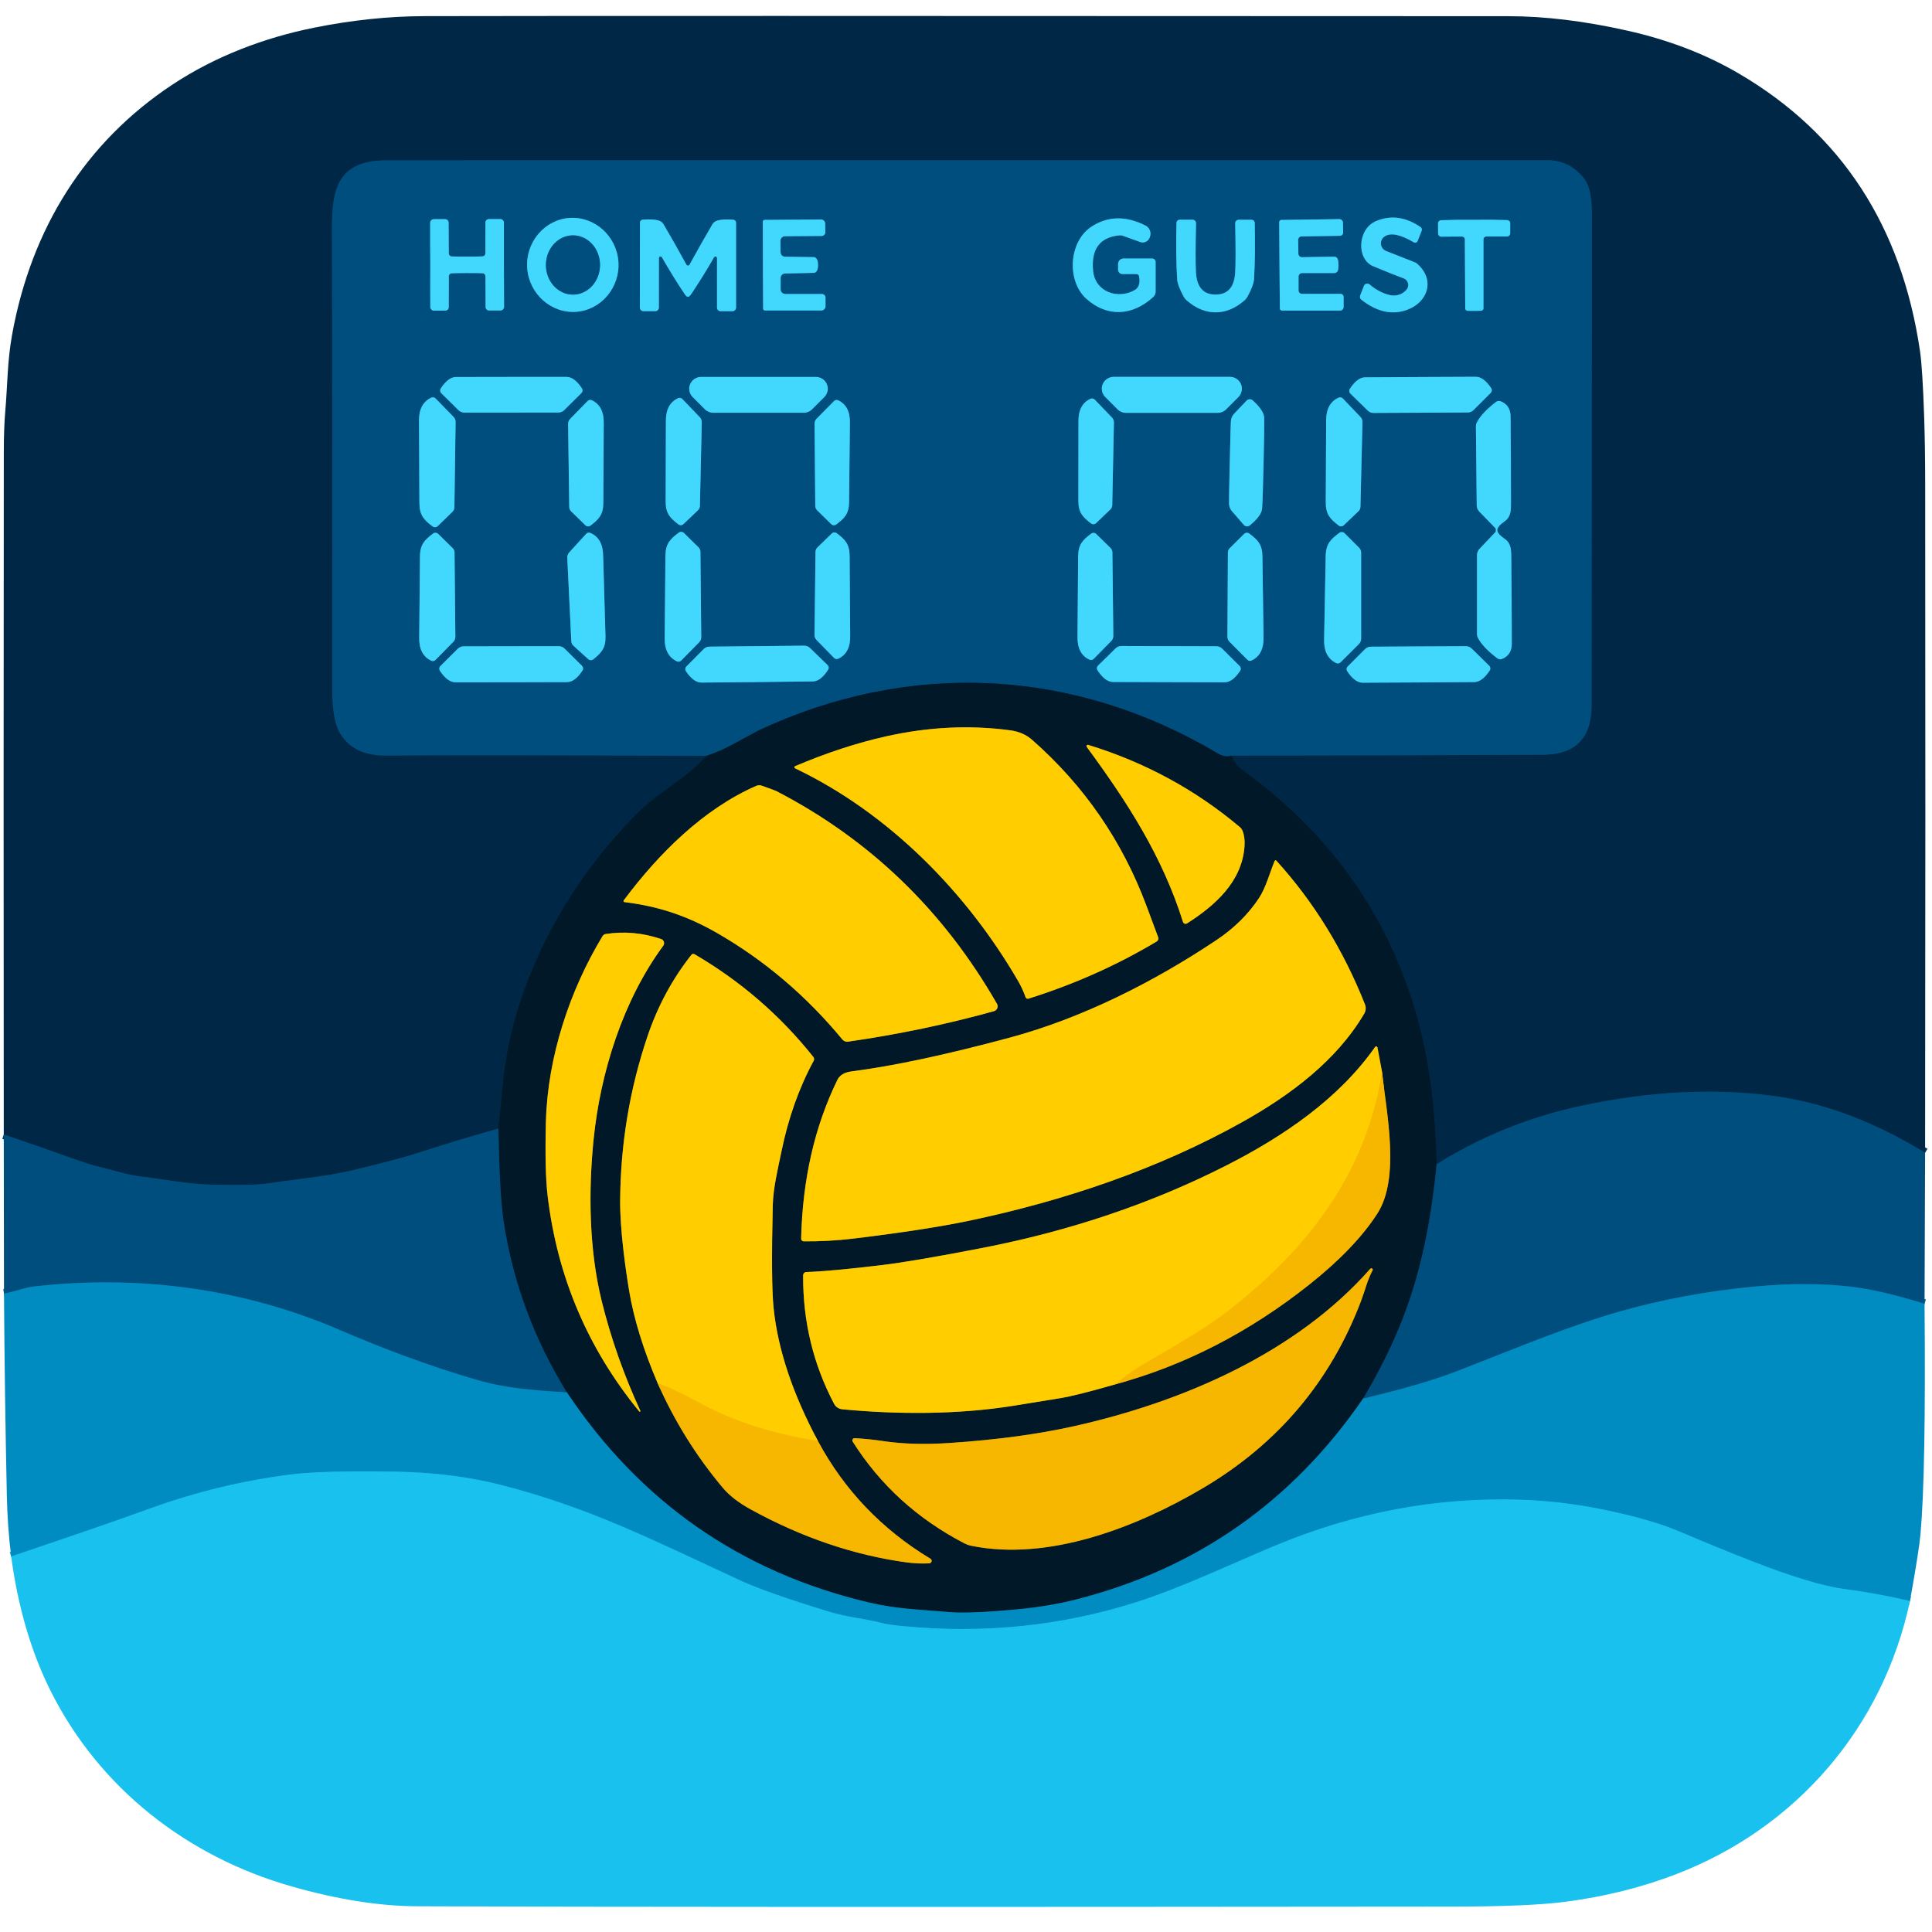 <?xml version="1.0" encoding="UTF-8" standalone="no"?>
<!DOCTYPE svg PUBLIC "-//W3C//DTD SVG 1.1//EN" "http://www.w3.org/Graphics/SVG/1.1/DTD/svg11.dtd">
<svg width="100%" height="100%" viewBox="0 0 500 500" version="1.1" xmlns="http://www.w3.org/2000/svg" xmlns:xlink="http://www.w3.org/1999/xlink" xml:space="preserve" xmlns:serif="http://www.serif.com/" style="fill-rule:evenodd;clip-rule:evenodd;">
    <g>
        <g transform="matrix(1.191,0,0,1.191,-47.989,-47.834)">
            <path d="M458.61,290.65C447.417,283.79 436.3,279.657 425.26,278.25C412.207,276.577 398.337,277.327 383.65,280.5C372.53,282.9 362.133,287.11 352.46,293.13" style="fill:none;fill-rule:nonzero;stroke:rgb(0,59,98);stroke-width:2px;"/>
        </g>
        <g transform="matrix(1.191,0,0,1.191,-47.989,-47.834)">
            <path d="M352.46,293.13C352.187,283.37 351.34,275.083 349.92,268.27C344.68,243.05 331.413,222.753 310.12,207.38C309.133,206.667 308.4,205.657 307.92,204.35" style="fill:none;fill-rule:nonzero;stroke:rgb(0,32,55);stroke-width:2px;"/>
        </g>
        <g transform="matrix(1.191,0,0,1.191,-47.989,-47.834)">
            <path d="M307.92,204.35C330.48,204.33 353.007,204.27 375.5,204.17C382.587,204.137 386.13,200.583 386.13,193.51C386.137,167.33 386.157,132.577 386.19,89.25C386.19,85.83 386.45,81.35 384.39,78.81C382.317,76.257 379.687,74.98 376.5,74.98C296.567,74.967 212.48,74.973 124.24,75C111.72,75 112.41,83.99 112.44,93.25C112.507,111.357 112.527,143.597 112.5,189.97C112.493,194.263 113.003,197.343 114.03,199.21C115.93,202.683 119.333,204.393 124.24,204.34C135.633,204.227 158.83,204.247 193.83,204.4" style="fill:none;fill-rule:nonzero;stroke:rgb(0,59,98);stroke-width:2px;"/>
        </g>
        <g transform="matrix(1.191,0,0,1.191,-47.989,-47.834)">
            <path d="M193.83,204.4C189.42,209.42 183.62,212.1 178.99,216.71C165.62,230.01 155.48,247.15 151.19,265.67C149.54,272.77 149.37,278.86 148.58,285.41" style="fill:none;fill-rule:nonzero;stroke:rgb(0,32,55);stroke-width:2px;"/>
        </g>
        <g transform="matrix(1.191,0,0,1.191,-47.989,-47.834)">
            <path d="M148.58,285.41C142.867,286.997 137.227,288.697 131.66,290.51C127.24,291.95 122.63,293.05 118.07,294.18C111.64,295.79 105.72,296.24 98.76,297.28C96.373,297.64 92.263,297.743 86.43,297.59C80.81,297.44 76.7,296.51 71.13,295.85C67.89,295.47 64.86,294.4 61.79,293.7C60.457,293.4 58.163,292.663 54.91,291.49C50.377,289.85 45.777,288.25 41.11,286.69" style="fill:none;fill-rule:nonzero;stroke:rgb(0,59,98);stroke-width:2px;"/>
        </g>
        <g transform="matrix(1.191,0,0,1.191,-47.989,-47.834)">
            <path d="M307.92,204.35C306.987,204.677 305.98,204.52 304.9,203.88C273.81,185.36 238.01,183.47 205.08,198.91C205.06,198.917 203.227,199.91 199.58,201.89C197.653,202.937 195.737,203.773 193.83,204.4" style="fill:none;fill-rule:nonzero;stroke:rgb(0,51,83);stroke-width:2px;"/>
        </g>
        <g transform="matrix(1.191,0,0,1.191,-47.989,-47.834)">
            <path d="M163.45,342.69C155.55,342.343 149.39,341.55 144.97,340.31C133.14,336.97 122.04,332.58 114.01,329.12C93.07,320.11 70.32,317.13 47.65,319.72C45.56,319.96 43.42,320.88 41.16,321.26" style="fill:none;fill-rule:nonzero;stroke:rgb(0,109,160);stroke-width:2px;"/>
        </g>
        <g transform="matrix(1.191,0,0,1.191,-47.989,-47.834)">
            <path d="M458.49,323.47C452.163,321.51 446.833,320.273 442.5,319.76C436.133,319.013 429.093,319.01 421.38,319.75C411.227,320.717 401.54,322.51 392.32,325.13C381.49,328.21 370.05,332.97 357.4,337.92C351.973,340.04 345.007,342.083 336.5,344.05" style="fill:none;fill-rule:nonzero;stroke:rgb(0,109,160);stroke-width:2px;"/>
        </g>
        <g transform="matrix(1.191,0,0,1.191,-47.989,-47.834)">
            <path d="M352.46,293.13C351.587,302.463 350.067,310.89 347.9,318.41C345.44,326.937 341.64,335.483 336.5,344.05" style="fill:none;fill-rule:nonzero;stroke:rgb(0,51,83);stroke-width:2px;"/>
        </g>
        <g transform="matrix(1.191,0,0,1.191,-47.989,-47.834)">
            <path d="M336.5,344.05C321.1,366.49 300.33,381.043 274.19,387.71C270.27,388.71 266.02,389.427 261.44,389.86C255.953,390.38 251.637,390.617 248.49,390.57C247.69,390.557 244.437,390.317 238.73,389.85C235.197,389.557 231.98,389.067 229.08,388.38C201.26,381.787 179.383,366.557 163.45,342.69" style="fill:none;fill-rule:nonzero;stroke:rgb(0,82,117);stroke-width:2px;"/>
        </g>
        <g transform="matrix(1.191,0,0,1.191,-47.989,-47.834)">
            <path d="M163.45,342.69C156.297,331.13 151.717,318.733 149.71,305.5C149.143,301.733 148.767,295.037 148.58,285.41" style="fill:none;fill-rule:nonzero;stroke:rgb(0,51,83);stroke-width:2px;"/>
        </g>
        <g transform="matrix(1.191,0,0,1.191,-47.989,-47.834)">
            <path d="M455.32,388.05C450.553,386.943 445.787,386.073 441.02,385.44C436.407,384.833 429.62,382.777 420.66,379.27C415.647,377.31 410.527,375.213 405.3,372.98C401.067,371.173 395.393,369.55 388.28,368.11C382.433,366.93 376.557,366.243 370.65,366.05C352.443,365.463 334.657,368.8 317.29,376.06C307.76,380.04 297.02,385.18 287.16,388.32C271.02,393.447 254.25,395.19 236.85,393.55C234.517,393.323 232.923,393.1 232.07,392.88C227.83,391.77 224.61,391.66 220.23,390.32C211.223,387.553 204.87,385.313 201.17,383.6C181.2,374.34 168.26,367.78 149.44,362.91C142.42,361.09 134.76,360.107 126.46,359.96C115.78,359.767 108.047,359.977 103.26,360.59C92.973,361.903 82.893,364.343 73.02,367.91C62.97,371.55 52.87,374.94 42.72,378.38" style="fill:none;fill-rule:nonzero;stroke:rgb(13,167,216);stroke-width:2px;"/>
        </g>
        <g transform="matrix(1.191,0,0,1.191,-47.989,-47.834)">
            <path d="M163.976,87.53C158.545,87.948 154.429,92.892 154.859,98.482C154.859,98.482 154.859,98.482 154.859,98.482C155.289,104.072 160.113,108.328 165.544,107.91C170.975,107.492 175.091,102.548 174.661,96.958C174.661,96.958 174.661,96.958 174.661,96.958C174.231,91.368 169.407,87.112 163.976,87.53" style="fill:none;fill-rule:nonzero;stroke:rgb(33,147,189);stroke-width:2px;"/>
        </g>
        <g transform="matrix(1.191,0,0,1.191,-47.989,-47.834)">
            <path d="M287.81,100.19C287.997,101.163 287.917,101.937 287.57,102.51C287.399,102.792 287.162,103.026 286.88,103.19C283.23,105.3 278.27,103.62 277.82,99.05C277.353,94.283 279.263,91.7 283.55,91.3C283.8,91.274 284.053,91.304 284.29,91.39L288.06,92.75C288.867,93.042 289.771,92.635 290.08,91.84L290.15,91.67C290.526,90.73 290.116,89.643 289.21,89.18C284.943,87.027 281.04,87.1 277.5,89.4C272.48,92.65 272.06,101.24 276.36,105.09C280.89,109.14 286.38,108.83 290.9,104.68C291.218,104.388 291.4,103.97 291.4,103.53L291.4,97.08C291.4,96.674 291.066,96.34 290.66,96.34L284.43,96.34C283.783,96.34 283.25,96.868 283.25,97.51L283.25,98.77C283.25,99.286 283.674,99.71 284.19,99.71L287.23,99.71C287.509,99.71 287.753,99.912 287.81,100.19" style="fill:none;fill-rule:nonzero;stroke:rgb(33,147,189);stroke-width:2px;"/>
        </g>
        <g transform="matrix(1.191,0,0,1.191,-47.989,-47.834)">
            <path d="M335.86,104.36C335.729,104.693 335.831,105.073 336.11,105.29C339.523,107.963 342.867,108.683 346.14,107.45C350.62,105.76 352.18,100.87 348.19,97.44C348.064,97.334 347.923,97.246 347.77,97.18L341.48,94.71C341.302,94.639 341.136,94.541 340.989,94.418C340.235,93.788 340.131,92.653 340.757,91.904C340.88,91.757 341.026,91.63 341.19,91.53C342.477,90.663 344.587,91.093 347.52,92.82C347.532,92.827 347.544,92.833 347.556,92.839C347.836,92.977 348.183,92.855 348.323,92.569C348.329,92.556 348.335,92.543 348.34,92.53L349.21,90.32C349.327,90.023 349.223,89.682 348.96,89.5C345.687,87.273 342.447,86.853 339.24,88.24C335.31,89.93 334.96,96.47 338.71,98.02C341.943,99.36 344.127,100.23 345.26,100.63C345.881,100.85 346.298,101.441 346.298,102.1C346.298,102.479 346.16,102.845 345.91,103.13L345.89,103.16C345.015,104.151 343.663,104.589 342.37,104.3C340.783,103.947 339.297,103.173 337.91,101.98C337.768,101.857 337.586,101.789 337.398,101.789C337.076,101.789 336.785,101.989 336.67,102.29L335.86,104.36" style="fill:none;fill-rule:nonzero;stroke:rgb(33,147,189);stroke-width:2px;"/>
        </g>
        <g transform="matrix(1.191,0,0,1.191,-47.989,-47.834)">
            <path d="M141.79,95.92C139.73,95.927 138.59,95.913 138.37,95.88C138.051,95.831 137.812,95.558 137.81,95.24L137.77,88.53C137.77,88.124 137.436,87.79 137.03,87.79L134.56,87.79C134.13,87.79 133.775,88.145 133.77,88.58C133.763,91.467 133.773,94.513 133.8,97.72C133.78,100.933 133.78,103.983 133.8,106.87C133.805,107.307 134.163,107.662 134.594,107.66C134.596,107.66 134.598,107.66 134.6,107.66L137.07,107.65C137.472,107.645 137.8,107.312 137.8,106.91C137.8,106.907 137.8,106.903 137.8,106.9L137.82,100.19C137.822,99.872 138.061,99.599 138.38,99.55C138.6,99.517 139.74,99.497 141.8,99.49C143.86,99.49 145,99.507 145.22,99.54C145.539,99.589 145.778,99.862 145.78,100.18L145.82,106.89C145.82,107.296 146.154,107.63 146.56,107.63L149.03,107.63C149.46,107.63 149.815,107.275 149.82,106.84C149.827,103.953 149.817,100.903 149.79,97.69C149.803,94.483 149.803,91.437 149.79,88.55C149.785,88.113 149.427,87.758 148.996,87.76C148.994,87.76 148.992,87.76 148.99,87.76C148.99,87.76 146.52,87.77 146.52,87.77C146.114,87.77 145.78,88.104 145.78,88.51C145.78,88.513 145.78,88.517 145.78,88.52L145.77,95.23C145.768,95.548 145.529,95.821 145.21,95.87C144.99,95.903 143.85,95.92 141.79,95.92" style="fill:none;fill-rule:nonzero;stroke:rgb(33,147,189);stroke-width:2px;"/>
        </g>
        <g transform="matrix(1.191,0,0,1.191,-47.989,-47.834)">
            <path d="M189.78,104.67C189.987,104.67 190.24,104.443 190.54,103.99C192.213,101.49 193.853,98.847 195.46,96.06C195.49,96.008 195.533,95.965 195.585,95.935C195.747,95.843 195.958,95.905 196.053,96.071C196.083,96.123 196.099,96.181 196.1,96.24L196.1,107.02C196.1,107.437 196.443,107.78 196.86,107.78L199.46,107.78C199.882,107.78 200.23,107.428 200.23,107L200.23,88.56C200.231,88.222 199.967,87.936 199.63,87.91C198.083,87.783 196.897,87.857 196.07,88.13C195.665,88.258 195.319,88.536 195.1,88.91C193.387,91.83 191.73,94.75 190.13,97.67C190.057,97.803 189.943,97.87 189.79,97.87C189.63,97.87 189.513,97.803 189.44,97.67C187.847,94.75 186.193,91.827 184.48,88.9C184.261,88.526 183.915,88.248 183.51,88.12C182.683,87.847 181.497,87.773 179.95,87.9C179.613,87.926 179.349,88.212 179.35,88.55L179.33,106.99C179.33,107.417 179.677,107.769 180.099,107.77C180.099,107.77 180.1,107.77 180.1,107.77L182.7,107.77C183.117,107.77 183.46,107.427 183.46,107.01L183.47,96.23C183.471,96.171 183.488,96.113 183.517,96.061C183.612,95.894 183.824,95.833 183.986,95.925C184.037,95.955 184.08,95.998 184.11,96.05C185.717,98.843 187.353,101.49 189.02,103.99C189.327,104.443 189.58,104.67 189.78,104.67" style="fill:none;fill-rule:nonzero;stroke:rgb(33,147,189);stroke-width:2px;"/>
        </g>
        <g transform="matrix(1.191,0,0,1.191,-47.989,-47.834)">
            <path d="M304.43,108.03C306.617,108.03 308.71,107.167 310.71,105.44C310.967,105.216 311.184,104.948 311.35,104.65C312.25,103.003 312.73,101.707 312.79,100.76C312.99,97.413 313.04,93.363 312.94,88.61C312.935,88.23 312.616,87.92 312.23,87.92C312.23,87.92 309.44,87.92 309.44,87.92C309.034,87.92 308.7,88.254 308.7,88.66C308.7,88.663 308.7,88.667 308.7,88.67C308.813,94.103 308.81,97.693 308.69,99.44C308.483,102.6 307.063,104.18 304.43,104.18C301.797,104.18 300.377,102.6 300.17,99.44C300.057,97.687 300.06,94.093 300.18,88.66C300.18,88.657 300.18,88.653 300.18,88.65C300.18,88.248 299.852,87.915 299.45,87.91L296.66,87.91C296.659,87.91 296.657,87.91 296.656,87.91C296.268,87.907 295.945,88.217 295.94,88.6C295.833,93.353 295.88,97.403 296.08,100.75C296.133,101.697 296.61,102.993 297.51,104.64C297.676,104.938 297.893,105.206 298.15,105.43C300.15,107.163 302.243,108.03 304.43,108.03" style="fill:none;fill-rule:nonzero;stroke:rgb(33,147,189);stroke-width:2px;"/>
        </g>
        <g transform="matrix(1.191,0,0,1.191,-47.989,-47.834)">
            <path d="M318.32,97.81C318.367,103.537 318.393,106.66 318.4,107.18C318.405,107.44 318.616,107.65 318.87,107.65L331.48,107.65C331.902,107.65 332.25,107.302 332.25,106.88L332.25,104.7C332.25,104.327 331.943,104.02 331.57,104.02L323.2,104.02C322.794,104.02 322.46,103.681 322.46,103.27L322.46,100.27C322.46,99.848 322.808,99.5 323.23,99.5L330.24,99.5C330.585,99.5 330.892,99.277 331,98.95C331.093,98.67 331.137,98.257 331.13,97.71C331.13,97.17 331.08,96.76 330.98,96.48C330.868,96.153 330.556,95.934 330.21,95.94L323.2,96.05C323.197,96.05 323.193,96.05 323.19,96.05C322.771,96.05 322.425,95.709 322.42,95.29L322.38,92.29C322.374,91.879 322.704,91.536 323.109,91.53C323.11,91.53 323.11,91.53 323.11,91.53L331.48,91.4C331.849,91.395 332.15,91.089 332.15,90.72C332.15,90.717 332.15,90.713 332.15,90.71L332.11,88.53C332.099,88.111 331.749,87.774 331.33,87.78L318.72,87.96C318.466,87.965 318.26,88.18 318.26,88.44C318.26,88.96 318.28,92.083 318.32,97.81" style="fill:none;fill-rule:nonzero;stroke:rgb(33,147,189);stroke-width:2px;"/>
        </g>
        <g transform="matrix(1.191,0,0,1.191,-47.989,-47.834)">
            <path d="M206.07,97.79C206.09,103.637 206.107,106.79 206.12,107.25C206.125,107.455 206.3,107.62 206.51,107.62L218.77,107.62C219.264,107.62 219.67,107.214 219.67,106.72L219.67,104.84C219.67,104.407 219.318,104.05 218.89,104.05L210.92,104.05C210.371,104.05 209.92,103.599 209.92,103.05L209.92,100.58C209.92,100.048 210.344,99.606 210.87,99.59L217.19,99.45C217.27,99.443 217.348,99.419 217.42,99.38C217.847,99.14 218.057,98.593 218.05,97.74C218.05,96.887 217.837,96.343 217.41,96.11C217.338,96.071 217.26,96.047 217.18,96.04L210.86,95.95C210.33,95.939 209.9,95.496 209.9,94.96L209.88,92.5C209.88,92.497 209.88,92.493 209.88,92.49C209.88,91.945 210.325,91.495 210.87,91.49L218.84,91.43C218.842,91.43 218.844,91.43 218.846,91.43C219.273,91.427 219.623,91.068 219.62,90.635C219.62,90.633 219.62,90.632 219.62,90.63L219.6,88.75C219.595,88.26 219.19,87.86 218.7,87.86C218.697,87.86 218.693,87.86 218.69,87.86L206.43,87.95C206.22,87.955 206.05,88.125 206.05,88.33C206.043,88.783 206.05,91.937 206.07,97.79" style="fill:none;fill-rule:nonzero;stroke:rgb(33,147,189);stroke-width:2px;"/>
        </g>
        <g transform="matrix(1.191,0,0,1.191,-47.989,-47.834)">
            <path d="M360.66,107.72C361.227,107.72 361.717,107.71 362.13,107.69C362.413,107.679 362.64,107.448 362.64,107.17L362.64,92.16C362.64,91.825 362.92,91.55 363.26,91.55L367.77,91.55C368.143,91.55 368.45,91.243 368.45,90.87L368.45,88.65C368.45,88.299 368.166,88.006 367.81,87.99C365.803,87.917 363.403,87.897 360.61,87.93C357.817,87.91 355.42,87.94 353.42,88.02C353.056,88.031 352.765,88.332 352.77,88.69L352.79,90.91C352.79,91.283 353.097,91.59 353.47,91.59L357.98,91.56C358.319,91.56 358.598,91.833 358.6,92.167C358.6,92.168 358.6,92.169 358.6,92.17L358.68,107.18C358.68,107.458 358.907,107.689 359.19,107.7C359.603,107.713 360.093,107.72 360.66,107.72" style="fill:none;fill-rule:nonzero;stroke:rgb(33,147,189);stroke-width:2px;"/>
        </g>
        <g transform="matrix(1.191,0,0,1.191,-47.989,-47.834)">
            <path d="M151.41,129.81C158.183,129.803 161.58,129.8 161.6,129.8C162.079,129.809 162.541,129.625 162.88,129.29L166.64,125.56C166.909,125.291 166.951,124.866 166.74,124.55C165.653,122.91 164.55,122.083 163.43,122.07C163.023,122.063 159.013,122.063 151.4,122.07C143.787,122.077 139.78,122.083 139.38,122.09C138.253,122.097 137.15,122.923 136.07,124.57C135.856,124.884 135.894,125.309 136.16,125.58L139.93,129.3C140.269,129.635 140.731,129.819 141.21,129.81C141.237,129.817 144.637,129.817 151.41,129.81" style="fill:none;fill-rule:nonzero;stroke:rgb(33,147,189);stroke-width:2px;"/>
        </g>
        <g transform="matrix(1.191,0,0,1.191,-47.989,-47.834)">
            <path d="M219.42,126.43C219.896,125.952 220.164,125.305 220.164,124.63C220.164,123.233 219.017,122.083 217.62,122.08L192.6,122.08C191.203,122.083 190.056,123.233 190.056,124.63C190.056,125.305 190.324,125.952 190.8,126.43L193.47,129.1C193.949,129.581 194.601,129.851 195.28,129.85L214.94,129.85C215.619,129.851 216.271,129.581 216.75,129.1L219.42,126.43" style="fill:none;fill-rule:nonzero;stroke:rgb(33,147,189);stroke-width:2px;"/>
        </g>
        <g transform="matrix(1.191,0,0,1.191,-47.989,-47.834)">
            <path d="M309.4,126.43C309.88,125.95 310.15,125.299 310.15,124.62C310.15,123.216 308.994,122.06 307.59,122.06L282.27,122.06C280.866,122.06 279.71,123.216 279.71,124.62C279.71,125.299 279.98,125.95 280.46,126.43L283.15,129.12C283.63,129.6 284.281,129.87 284.96,129.87L304.9,129.87C305.579,129.87 306.23,129.6 306.71,129.12L309.4,126.43" style="fill:none;fill-rule:nonzero;stroke:rgb(33,147,189);stroke-width:2px;"/>
        </g>
        <g transform="matrix(1.191,0,0,1.191,-47.989,-47.834)">
            <path d="M348.99,129.84C355.77,129.807 359.173,129.79 359.2,129.79C359.68,129.796 360.142,129.609 360.48,129.27L364.23,125.52C364.496,125.249 364.534,124.824 364.32,124.51C363.227,122.87 362.117,122.047 360.99,122.04C360.59,122.04 356.577,122.057 348.95,122.09C341.33,122.13 337.317,122.153 336.91,122.16C335.79,122.173 334.69,123.007 333.61,124.66C333.399,124.976 333.441,125.401 333.71,125.67L337.5,129.38C337.839,129.715 338.301,129.899 338.78,129.89C338.807,129.89 342.21,129.873 348.99,129.84" style="fill:none;fill-rule:nonzero;stroke:rgb(33,147,189);stroke-width:2px;"/>
        </g>
        <g transform="matrix(1.191,0,0,1.191,-47.989,-47.834)">
            <path d="M134.28,154.54C134.623,154.803 135.112,154.773 135.42,154.47L138.61,151.37C138.873,151.115 139.024,150.766 139.03,150.4L139.29,131.87C139.297,131.456 139.139,131.054 138.85,130.75L134.94,126.75C134.7,126.5 134.326,126.427 134.01,126.57C132.183,127.43 131.293,129.14 131.34,131.7C131.34,131.78 131.37,137.71 131.43,149.49C131.44,152.14 132.44,153.15 134.28,154.54" style="fill:none;fill-rule:nonzero;stroke:rgb(33,147,189);stroke-width:2px;"/>
        </g>
        <g transform="matrix(1.191,0,0,1.191,-47.989,-47.834)">
            <path d="M331.16,154.34C331.495,154.607 331.98,154.586 332.29,154.29L335.49,151.24C335.752,150.988 335.903,150.643 335.91,150.28L336.35,131.88C336.358,131.471 336.204,131.072 335.92,130.77L332.08,126.75C331.836,126.501 331.461,126.433 331.15,126.58C329.33,127.413 328.433,129.1 328.46,131.64C328.46,131.713 328.433,137.603 328.38,149.31C328.36,151.94 329.35,152.94 331.16,154.34" style="fill:none;fill-rule:nonzero;stroke:rgb(33,147,189);stroke-width:2px;"/>
        </g>
        <g transform="matrix(1.191,0,0,1.191,-47.989,-47.834)">
            <path d="M187.7,154.1C188.032,154.357 188.508,154.331 188.81,154.04L191.96,151.03C192.22,150.781 192.371,150.44 192.38,150.08L192.78,131.92C192.788,131.519 192.637,131.128 192.36,130.83L188.56,126.87C188.325,126.618 187.953,126.546 187.64,126.69C185.847,127.517 184.963,129.183 184.99,131.69C184.99,131.77 184.973,137.583 184.94,149.13C184.93,151.73 185.91,152.72 187.7,154.1" style="fill:none;fill-rule:nonzero;stroke:rgb(33,147,189);stroke-width:2px;"/>
        </g>
        <g transform="matrix(1.191,0,0,1.191,-47.989,-47.834)">
            <path d="M307.52,140.64C307.387,146.353 307.333,149.33 307.36,149.57C307.367,150.183 307.59,150.774 307.99,151.24L310.57,154.21C310.902,154.594 311.489,154.643 311.88,154.32C313.587,152.913 314.473,151.687 314.54,150.64C314.64,149.253 314.747,145.973 314.86,140.8C314.98,135.627 315.023,132.347 314.99,130.96C314.97,129.913 314.137,128.647 312.49,127.16C312.114,126.821 311.529,126.844 311.18,127.21L308.47,130.06C308.047,130.506 307.796,131.088 307.76,131.7C307.727,131.94 307.647,134.92 307.52,140.64" style="fill:none;fill-rule:nonzero;stroke:rgb(33,147,189);stroke-width:2px;"/>
        </g>
        <g transform="matrix(1.191,0,0,1.191,-47.989,-47.834)">
            <path d="M168.61,154.36C170.4,153.01 171.37,152.03 171.39,149.45C171.45,137.977 171.48,132.203 171.48,132.13C171.527,129.637 170.663,127.973 168.89,127.14C168.582,126.991 168.209,127.06 167.97,127.31L164.17,131.21C163.891,131.503 163.736,131.891 163.74,132.29L163.99,150.34C163.998,150.695 164.145,151.033 164.4,151.28L167.5,154.3C167.802,154.591 168.278,154.617 168.61,154.36" style="fill:none;fill-rule:nonzero;stroke:rgb(33,147,189);stroke-width:2px;"/>
        </g>
        <g transform="matrix(1.191,0,0,1.191,-47.989,-47.834)">
            <path d="M222,154.12C223.79,152.79 224.76,151.83 224.79,149.27C224.91,137.903 224.97,132.18 224.97,132.1C225.03,129.633 224.183,127.983 222.43,127.15C222.127,127.007 221.765,127.071 221.53,127.31L217.73,131.15C217.452,131.439 217.298,131.823 217.3,132.22L217.45,150.1C217.454,150.455 217.598,150.793 217.85,151.04L220.91,154.05C221.205,154.337 221.67,154.367 222,154.12" style="fill:none;fill-rule:nonzero;stroke:rgb(33,147,189);stroke-width:2px;"/>
        </g>
        <g transform="matrix(1.191,0,0,1.191,-47.989,-47.834)">
            <path d="M277.36,153.89C277.687,154.148 278.158,154.127 278.46,153.84L281.57,150.86C281.826,150.614 281.973,150.275 281.98,149.92L282.34,131.97C282.348,131.572 282.197,131.184 281.92,130.89L278.16,126.99C277.922,126.744 277.555,126.676 277.25,126.82C275.477,127.64 274.607,129.287 274.64,131.76C274.64,131.84 274.633,137.587 274.62,149C274.62,151.56 275.59,152.54 277.36,153.89" style="fill:none;fill-rule:nonzero;stroke:rgb(33,147,189);stroke-width:2px;"/>
        </g>
        <g transform="matrix(1.191,0,0,1.191,-47.989,-47.834)">
            <path d="M365.34,155.36C365.34,155.58 365.313,155.717 365.26,155.77C364.287,156.803 363.133,158.017 361.8,159.41C361.441,159.782 361.24,160.277 361.24,160.79L361.24,177.9C361.24,178.222 361.319,178.538 361.47,178.82C362.21,180.207 363.617,181.677 365.69,183.23C365.957,183.43 366.312,183.479 366.63,183.36C368.083,182.807 368.807,181.683 368.8,179.99C368.793,173.79 368.757,167.66 368.69,161.6C368.67,159.89 368.74,158.26 367.26,157.26C366.187,156.527 365.65,155.893 365.65,155.36C365.65,154.82 366.18,154.18 367.24,153.44C368.71,152.42 368.62,150.79 368.62,149.08C368.62,143.02 368.59,136.89 368.53,130.69C368.517,128.997 367.783,127.883 366.33,127.35C366.01,127.234 365.655,127.287 365.39,127.49C363.33,129.063 361.94,130.547 361.22,131.94C361.072,132.223 360.997,132.539 361,132.86L361.18,149.97C361.186,150.486 361.394,150.981 361.76,151.35C363.107,152.73 364.273,153.93 365.26,154.95C365.313,155.003 365.34,155.14 365.34,155.36" style="fill:none;fill-rule:nonzero;stroke:rgb(33,147,189);stroke-width:2px;"/>
        </g>
        <g transform="matrix(1.191,0,0,1.191,-47.989,-47.834)">
            <path d="M222.12,156.04C221.785,155.786 221.31,155.816 221.01,156.11L217.91,159.13C217.653,159.38 217.505,159.722 217.5,160.08L217.29,178.15C217.286,178.549 217.441,178.937 217.72,179.23L221.54,183.13C221.778,183.37 222.144,183.435 222.45,183.29C224.23,182.45 225.09,180.783 225.03,178.29C225.037,178.217 224.997,172.437 224.91,160.95C224.89,158.37 223.91,157.39 222.12,156.04" style="fill:none;fill-rule:nonzero;stroke:rgb(33,147,189);stroke-width:2px;"/>
        </g>
        <g transform="matrix(1.191,0,0,1.191,-47.989,-47.834)">
            <path d="M331.32,155.96C329.44,157.34 328.41,158.34 328.36,161.02C328.133,172.94 328.02,178.94 328.02,179.02C327.933,181.607 328.807,183.347 330.64,184.24C330.958,184.394 331.34,184.33 331.59,184.08L335.6,180.08C335.895,179.778 336.06,179.376 336.06,178.96L336.06,160.21C336.06,159.839 335.912,159.482 335.65,159.22L332.47,156.04C332.161,155.732 331.668,155.698 331.32,155.96" style="fill:none;fill-rule:nonzero;stroke:rgb(33,147,189);stroke-width:2px;"/>
        </g>
        <g transform="matrix(1.191,0,0,1.191,-47.989,-47.834)">
            <path d="M134.39,156.11C132.57,157.48 131.57,158.47 131.55,161.08C131.443,172.72 131.39,178.58 131.39,178.66C131.33,181.187 132.2,182.877 134,183.73C134.309,183.876 134.679,183.812 134.92,183.57L138.8,179.62C139.086,179.322 139.244,178.927 139.24,178.52L139.06,160.22C139.055,159.859 138.908,159.513 138.65,159.26L135.51,156.18C135.207,155.884 134.728,155.854 134.39,156.11" style="fill:none;fill-rule:nonzero;stroke:rgb(33,147,189);stroke-width:2px;"/>
        </g>
        <g transform="matrix(1.191,0,0,1.191,-47.989,-47.834)">
            <path d="M187.77,155.92C185.92,157.3 184.92,158.29 184.89,160.94C184.783,172.72 184.73,178.65 184.73,178.73C184.67,181.29 185.55,183 187.37,183.86C187.682,184.008 188.055,183.944 188.3,183.7L192.23,179.71C192.519,179.406 192.677,179.004 192.67,178.59L192.49,160.07C192.487,159.705 192.339,159.356 192.08,159.1L188.91,155.98C188.599,155.68 188.11,155.654 187.77,155.92" style="fill:none;fill-rule:nonzero;stroke:rgb(33,147,189);stroke-width:2px;"/>
        </g>
        <g transform="matrix(1.191,0,0,1.191,-47.989,-47.834)">
            <path d="M311.76,156.11C311.422,155.854 310.943,155.884 310.64,156.18L307.52,159.27C307.261,159.523 307.114,159.868 307.11,160.23L307.01,178.5C307.006,178.907 307.164,179.303 307.45,179.6L311.34,183.52C311.585,183.768 311.961,183.833 312.27,183.68C314.057,182.82 314.917,181.13 314.85,178.61C314.85,178.53 314.77,172.68 314.61,161.06C314.58,158.45 313.58,157.47 311.76,156.11" style="fill:none;fill-rule:nonzero;stroke:rgb(33,147,189);stroke-width:2px;"/>
        </g>
        <g transform="matrix(1.191,0,0,1.191,-47.989,-47.834)">
            <path d="M169.23,183.42C170.99,181.99 171.94,180.98 171.86,178.37C171.527,166.81 171.357,160.99 171.35,160.91C171.317,158.397 170.39,156.75 168.57,155.97C168.258,155.836 167.892,155.917 167.66,156.17L163.96,160.23C163.685,160.536 163.541,160.935 163.56,161.34L164.44,179.52C164.457,179.879 164.615,180.217 164.88,180.46L168.11,183.39C168.422,183.678 168.903,183.691 169.23,183.42" style="fill:none;fill-rule:nonzero;stroke:rgb(33,147,189);stroke-width:2px;"/>
        </g>
        <g transform="matrix(1.191,0,0,1.191,-47.989,-47.834)">
            <path d="M277.38,156.14C275.58,157.49 274.59,158.47 274.57,161.06C274.477,172.593 274.43,178.4 274.43,178.48C274.377,180.987 275.24,182.66 277.02,183.5C277.328,183.649 277.7,183.585 277.94,183.34L281.78,179.43C282.061,179.135 282.216,178.744 282.21,178.34L282.01,160.2C282.008,159.843 281.864,159.501 281.61,159.25L278.5,156.2C278.196,155.903 277.714,155.877 277.38,156.14" style="fill:none;fill-rule:nonzero;stroke:rgb(33,147,189);stroke-width:2px;"/>
        </g>
        <g transform="matrix(1.191,0,0,1.191,-47.989,-47.834)">
            <path d="M151.37,180.59C144.53,180.603 141.097,180.61 141.07,180.61C140.587,180.603 140.122,180.791 139.78,181.13L135.98,184.9C135.71,185.177 135.673,185.607 135.89,185.92C136.983,187.573 138.1,188.407 139.24,188.42C139.647,188.42 143.693,188.417 151.38,188.41C159.067,188.397 163.113,188.387 163.52,188.38C164.653,188.367 165.767,187.53 166.86,185.87C167.075,185.554 167.033,185.124 166.76,184.85L162.96,181.09C162.614,180.752 162.145,180.568 161.66,180.58C161.64,180.58 158.21,180.583 151.37,180.59" style="fill:none;fill-rule:nonzero;stroke:rgb(33,147,189);stroke-width:2px;"/>
        </g>
        <g transform="matrix(1.191,0,0,1.191,-47.989,-47.834)">
            <path d="M204.74,180.57C197.92,180.643 194.497,180.68 194.47,180.68C193.989,180.678 193.527,180.869 193.19,181.21L189.43,185C189.164,185.279 189.13,185.709 189.35,186.02C190.457,187.66 191.577,188.48 192.71,188.48C193.117,188.48 197.153,188.443 204.82,188.37C212.48,188.29 216.513,188.243 216.92,188.23C218.053,188.21 219.157,187.367 220.23,185.7C220.439,185.386 220.397,184.963 220.13,184.69L216.3,180.97C215.953,180.635 215.484,180.454 215,180.47C214.98,180.47 211.56,180.503 204.74,180.57" style="fill:none;fill-rule:nonzero;stroke:rgb(33,147,189);stroke-width:2px;"/>
        </g>
        <g transform="matrix(1.191,0,0,1.191,-47.989,-47.834)">
            <path d="M294.29,180.57C287.45,180.55 284.02,180.54 284,180.54C283.513,180.531 283.044,180.718 282.7,181.06L278.88,184.81C278.61,185.087 278.573,185.517 278.79,185.83C279.877,187.49 280.987,188.33 282.12,188.35C282.527,188.35 286.577,188.363 294.27,188.39C301.957,188.41 306.007,188.42 306.42,188.42C307.553,188.413 308.67,187.58 309.77,185.92C309.985,185.604 309.943,185.174 309.67,184.9L305.88,181.13C305.54,180.787 305.075,180.596 304.59,180.6C304.57,180.6 301.137,180.59 294.29,180.57" style="fill:none;fill-rule:nonzero;stroke:rgb(33,147,189);stroke-width:2px;"/>
        </g>
        <g transform="matrix(1.191,0,0,1.191,-47.989,-47.834)">
            <path d="M348.49,180.63C341.65,180.67 338.22,180.69 338.2,180.69C337.712,180.683 337.242,180.875 336.9,181.22L333.13,185C332.861,185.277 332.823,185.707 333.04,186.02C334.14,187.673 335.257,188.503 336.39,188.51C336.797,188.51 340.843,188.49 348.53,188.45C356.217,188.403 360.263,188.377 360.67,188.37C361.803,188.35 362.913,187.51 364,185.85C364.215,185.534 364.173,185.104 363.9,184.83L360.08,181.09C359.734,180.752 359.265,180.568 358.78,180.58C358.76,180.58 355.33,180.597 348.49,180.63" style="fill:none;fill-rule:nonzero;stroke:rgb(33,147,189);stroke-width:2px;"/>
        </g>
        <g transform="matrix(1.191,0,0,1.191,-47.989,-47.834)">
            <path d="M164.801,91.3C161.576,91.294 158.916,94.197 158.91,97.73C158.91,97.73 158.91,97.73 158.91,97.73C158.904,101.263 161.553,104.174 164.779,104.18C164.779,104.18 164.779,104.18 164.779,104.18C168.004,104.186 170.664,101.283 170.67,97.75C170.67,97.75 170.67,97.75 170.67,97.75C170.676,94.217 168.027,91.306 164.801,91.3C164.801,91.3 164.801,91.3 164.801,91.3" style="fill:none;fill-rule:nonzero;stroke:rgb(33,147,189);stroke-width:2px;"/>
        </g>
        <g transform="matrix(1.191,0,0,1.191,-47.989,-47.834)">
            <path d="M213.06,206.65C212.965,206.688 212.903,206.78 212.903,206.882C212.903,206.98 212.961,207.07 213.05,207.11C233.52,216.88 250.43,234.18 261.58,253.43C262.2,254.503 262.723,255.647 263.15,256.86C263.241,257.115 263.518,257.254 263.77,257.17C273.737,254.037 283.027,249.893 291.64,244.74C291.952,244.555 292.088,244.169 291.96,243.83C290.8,240.723 289.953,238.45 289.42,237.01C284.16,222.903 275.877,210.877 264.57,200.93C263.297,199.81 261.737,199.123 259.89,198.87C251.137,197.677 242.163,198.1 232.97,200.14C226.523,201.573 219.887,203.743 213.06,206.65" style="fill:none;fill-rule:nonzero;stroke:rgb(128,115,20);stroke-width:2px;"/>
        </g>
        <g transform="matrix(1.191,0,0,1.191,-47.989,-47.834)">
            <path d="M276.44,202.47C285.3,214.52 292.86,226.22 297.35,240.49C297.425,240.738 297.656,240.908 297.914,240.908C298.03,240.908 298.143,240.874 298.24,240.81C304.26,236.97 310.22,231.75 310.72,224.01C310.807,222.73 310.663,221.623 310.29,220.69C310.165,220.375 309.966,220.1 309.71,219.89C300.063,211.763 289.077,205.807 276.75,202.02C276.726,202.013 276.7,202.01 276.675,202.01C276.516,202.01 276.385,202.141 276.385,202.3C276.385,202.361 276.404,202.421 276.44,202.47" style="fill:none;fill-rule:nonzero;stroke:rgb(128,115,20);stroke-width:2px;"/>
        </g>
        <g transform="matrix(1.191,0,0,1.191,-47.989,-47.834)">
            <path d="M176,236.19C183.48,237.09 189.75,239.25 196.04,242.86C206.373,248.793 215.47,256.517 223.33,266.03C223.634,266.396 224.109,266.578 224.58,266.51C235.48,264.937 246.043,262.73 256.27,259.89C256.314,259.878 256.356,259.863 256.398,259.845C256.955,259.613 257.223,258.967 256.992,258.415C256.974,258.372 256.953,258.33 256.93,258.29C245.263,237.97 229.267,222.553 208.94,212.04C208.747,211.94 207.697,211.553 205.79,210.88C205.417,210.751 205.011,210.766 204.65,210.92C193.14,215.93 183.38,225.69 175.83,235.8C175.816,235.818 175.805,235.837 175.796,235.858C175.747,235.98 175.812,236.123 175.939,236.174C175.959,236.182 175.979,236.187 176,236.19" style="fill:none;fill-rule:nonzero;stroke:rgb(128,115,20);stroke-width:2px;"/>
        </g>
        <g transform="matrix(1.191,0,0,1.191,-47.989,-47.834)">
            <path d="M317.27,227.23C316.2,229.8 315.38,233.03 313.84,235.35C311.52,238.85 308.457,241.873 304.65,244.42C291.02,253.54 275.42,261.42 259.66,265.65C245.84,269.37 234.383,271.813 225.29,272.98C223.77,273.18 222.76,273.79 222.26,274.81C217.307,284.943 214.68,296.45 214.38,309.33C214.38,309.332 214.38,309.334 214.38,309.335C214.372,309.637 214.618,309.892 214.925,309.9C214.927,309.9 214.928,309.9 214.93,309.9C218.517,309.94 222.21,309.73 226.01,309.27C236.277,308.017 244.443,306.76 250.51,305.5C271.48,301.13 292.03,294.18 310.38,283.9C320.74,278.09 330.75,270.6 336.73,260.43C337.096,259.819 337.155,259.071 336.89,258.41C332.183,246.543 325.763,236.13 317.63,227.17C317.588,227.126 317.531,227.101 317.47,227.101C317.384,227.101 317.306,227.152 317.27,227.23" style="fill:none;fill-rule:nonzero;stroke:rgb(128,115,20);stroke-width:2px;"/>
        </g>
        <g transform="matrix(1.191,0,0,1.191,-47.989,-47.834)">
            <path d="M179.43,346.71C175.85,338.95 173.057,331.02 171.05,322.92C168.25,311.6 168.15,298.92 169.28,287.75C170.76,273.15 175.67,257.54 184.42,245.66C184.539,245.498 184.604,245.303 184.604,245.102C184.604,244.698 184.343,244.337 183.96,244.21C179.947,242.857 175.933,242.493 171.92,243.12C171.623,243.164 171.361,243.341 171.21,243.6C164.12,255.3 159.29,269.82 158.92,283.83C158.733,290.97 158.857,296.357 159.29,299.99C161.377,317.57 168.01,333.193 179.19,346.86C179.216,346.901 179.261,346.927 179.31,346.927C179.388,346.927 179.452,346.863 179.452,346.785C179.452,346.758 179.444,346.732 179.43,346.71" style="fill:none;fill-rule:nonzero;stroke:rgb(128,115,20);stroke-width:2px;"/>
        </g>
        <g transform="matrix(1.191,0,0,1.191,-47.989,-47.834)">
            <path d="M183.2,340.73C186.853,348.983 191.567,356.553 197.34,363.44C198.767,365.14 200.787,366.707 203.4,368.14C214.513,374.247 225.803,378.087 237.27,379.66C238.95,379.887 240.607,379.957 242.24,379.87C242.52,379.849 242.74,379.613 242.74,379.332C242.74,379.143 242.641,378.968 242.48,378.87C231.913,372.49 223.76,363.96 218.02,353.28" style="fill:none;fill-rule:nonzero;stroke:rgb(124,104,20);stroke-width:2px;"/>
        </g>
        <g transform="matrix(1.191,0,0,1.191,-47.989,-47.834)">
            <path d="M218.02,353.28C212.52,342.98 209.31,333.347 208.39,324.38C208.01,320.653 207.95,313.227 208.21,302.1C208.31,298.28 209.29,294.31 210.07,290.52C211.557,283.193 213.903,276.57 217.11,270.65C217.25,270.396 217.222,270.08 217.04,269.85C209.853,260.817 201.243,253.37 191.21,247.51C190.989,247.379 190.702,247.43 190.54,247.63C186.407,252.857 183.233,258.733 181.02,265.26C177.127,276.753 175.137,288.69 175.05,301.07C175.01,307.22 176.18,315.75 177.02,320.74C178.053,326.847 180.113,333.51 183.2,340.73" style="fill:none;fill-rule:nonzero;stroke:rgb(128,115,20);stroke-width:2px;"/>
        </g>
        <g transform="matrix(1.191,0,0,1.191,-47.989,-47.834)">
            <path d="M218.02,353.28C208.16,351.72 199.69,349.017 192.61,345.17C188.263,342.81 185.127,341.33 183.2,340.73" style="fill:none;fill-rule:nonzero;stroke:rgb(251,194,0);stroke-width:2px;"/>
        </g>
        <g transform="matrix(1.191,0,0,1.191,-47.989,-47.834)">
            <path d="M282.54,341C297.607,336.933 311.697,329.697 324.81,319.29C331.41,314.05 336.333,308.913 339.58,303.88C344.62,296.06 341.53,281.87 340.61,273.12" style="fill:none;fill-rule:nonzero;stroke:rgb(124,104,20);stroke-width:2px;"/>
        </g>
        <g transform="matrix(1.191,0,0,1.191,-47.989,-47.834)">
            <path d="M340.61,273.12L339.6,267.76C339.594,267.723 339.581,267.689 339.561,267.658C339.48,267.534 339.308,267.5 339.179,267.584C339.148,267.604 339.121,267.63 339.1,267.66C331.2,278.94 319.13,287.14 306.7,293.45C290.487,301.677 272.813,307.643 253.68,311.35C243.847,313.257 236.677,314.483 232.17,315.03C224.63,315.943 219.08,316.457 215.52,316.57C215.127,316.581 214.81,316.907 214.81,317.3C214.757,327.293 217,336.597 221.54,345.21C221.889,345.871 222.551,346.315 223.3,346.39C235.1,347.52 248.37,347.6 260.7,345.6C266.087,344.727 269.43,344.183 270.73,343.97C273.137,343.57 277.073,342.58 282.54,341" style="fill:none;fill-rule:nonzero;stroke:rgb(128,115,20);stroke-width:2px;"/>
        </g>
        <g transform="matrix(1.191,0,0,1.191,-47.989,-47.834)">
            <path d="M340.61,273.12C337.11,295.28 324.47,311.53 307.2,324.99C301.58,329.37 292.64,334.3 287.87,337.11C287.023,337.61 285.247,338.907 282.54,341" style="fill:none;fill-rule:nonzero;stroke:rgb(251,194,0);stroke-width:2px;"/>
        </g>
        <g transform="matrix(1.191,0,0,1.191,-47.989,-47.834)">
            <path d="M226.01,352.67C225.961,352.668 225.912,352.673 225.864,352.685C225.604,352.753 225.444,353.018 225.51,353.273C225.523,353.321 225.543,353.368 225.57,353.41C231.537,362.85 239.633,370.223 249.86,375.53C250.305,375.762 250.779,375.934 251.27,376.04C268.2,379.51 287.37,371.98 301.74,363.49C317.993,353.87 329.437,340.303 336.07,322.79C336.94,320.49 337.39,318.38 338.55,316.2C338.583,316.14 338.594,316.071 338.581,316.005C338.551,315.843 338.389,315.736 338.221,315.767C338.156,315.779 338.096,315.812 338.05,315.86C322.01,334.08 297.45,344.76 273.67,350.07C265.843,351.817 256.88,353.03 246.78,353.71C241.34,354.07 236.593,353.95 232.54,353.35C230.233,353.003 228.057,352.777 226.01,352.67" style="fill:none;fill-rule:nonzero;stroke:rgb(124,104,20);stroke-width:2px;"/>
        </g>
    </g>
    <g transform="matrix(1.191,0,0,1.191,-47.989,-47.834)">
        <path d="M458.61,290.65C447.417,283.79 436.3,279.657 425.26,278.25C412.207,276.577 398.337,277.327 383.65,280.5C372.53,282.9 362.133,287.11 352.46,293.13C352.187,283.37 351.34,275.083 349.92,268.27C344.68,243.05 331.413,222.753 310.12,207.38C309.133,206.667 308.4,205.657 307.92,204.35C330.48,204.33 353.007,204.27 375.5,204.17C382.587,204.137 386.13,200.583 386.13,193.51C386.137,167.33 386.157,132.577 386.19,89.25C386.19,85.83 386.45,81.35 384.39,78.81C382.317,76.257 379.687,74.98 376.5,74.98C296.567,74.967 212.48,74.973 124.24,75C111.72,75 112.41,83.99 112.44,93.25C112.507,111.357 112.527,143.597 112.5,189.97C112.493,194.263 113.003,197.343 114.03,199.21C115.93,202.683 119.333,204.393 124.24,204.34C135.633,204.227 158.83,204.247 193.83,204.4C189.42,209.42 183.62,212.1 178.99,216.71C165.62,230.01 155.48,247.15 151.19,265.67C149.54,272.77 149.37,278.86 148.58,285.41C142.867,286.997 137.227,288.697 131.66,290.51C127.24,291.95 122.63,293.05 118.07,294.18C111.64,295.79 105.72,296.24 98.76,297.28C96.373,297.64 92.263,297.743 86.43,297.59C80.81,297.44 76.7,296.51 71.13,295.85C67.89,295.47 64.86,294.4 61.79,293.7C60.457,293.4 58.163,292.663 54.91,291.49C50.377,289.85 45.777,288.25 41.11,286.69C41.063,237.27 41.067,187.827 41.12,138.36C41.127,134.807 41.233,131.86 41.44,129.52C41.93,123.93 41.87,118.66 42.93,112.84C47.1,89.86 58.79,71.06 77.85,58.49C87.06,52.41 97.72,48.35 108.59,46.17C116.81,44.523 124.78,43.69 132.5,43.67C156.84,43.61 235.337,43.613 367.99,43.68C375.97,43.68 384.62,44.73 393.94,46.83C402.947,48.85 411.05,51.977 418.25,56.21C440.443,69.243 453.53,89.343 457.51,116.51C457.87,119.01 458.17,123.787 458.41,130.84C458.55,135.187 458.623,139.967 458.63,145.18C458.683,193.353 458.677,241.843 458.61,290.65Z" style="fill:rgb(0,39,69);fill-rule:nonzero;"/>
    </g>
    <g transform="matrix(1.191,0,0,1.191,-47.989,-47.834)">
        <path d="M307.92,204.35C306.987,204.677 305.98,204.52 304.9,203.88C273.81,185.36 238.01,183.47 205.08,198.91C205.06,198.917 203.227,199.91 199.58,201.89C197.653,202.937 195.737,203.773 193.83,204.4C158.83,204.247 135.633,204.227 124.24,204.34C119.333,204.393 115.93,202.683 114.03,199.21C113.003,197.343 112.493,194.263 112.5,189.97C112.527,143.597 112.507,111.357 112.44,93.25C112.41,83.99 111.72,75 124.24,75C212.48,74.973 296.567,74.967 376.5,74.98C379.687,74.98 382.317,76.257 384.39,78.81C386.45,81.35 386.19,85.83 386.19,89.25C386.157,132.577 386.137,167.33 386.13,193.51C386.13,200.583 382.587,204.137 375.5,204.17C353.007,204.27 330.48,204.33 307.92,204.35ZM163.976,87.53C158.545,87.948 154.429,92.892 154.859,98.482C154.859,98.482 154.859,98.482 154.859,98.482C155.289,104.072 160.113,108.328 165.544,107.91C170.975,107.492 175.091,102.548 174.661,96.958C174.661,96.958 174.661,96.958 174.661,96.958C174.231,91.368 169.407,87.112 163.976,87.53ZM287.81,100.19C287.997,101.163 287.917,101.937 287.57,102.51C287.399,102.792 287.162,103.026 286.88,103.19C283.23,105.3 278.27,103.62 277.82,99.05C277.353,94.283 279.263,91.7 283.55,91.3C283.8,91.274 284.053,91.304 284.29,91.39L288.06,92.75C288.867,93.042 289.771,92.635 290.08,91.84L290.15,91.67C290.526,90.73 290.116,89.643 289.21,89.18C284.943,87.027 281.04,87.1 277.5,89.4C272.48,92.65 272.06,101.24 276.36,105.09C280.89,109.14 286.38,108.83 290.9,104.68C291.218,104.388 291.4,103.97 291.4,103.53L291.4,97.08C291.4,96.674 291.066,96.34 290.66,96.34L284.43,96.34C283.783,96.34 283.25,96.868 283.25,97.51L283.25,98.77C283.25,99.286 283.674,99.71 284.19,99.71L287.23,99.71C287.509,99.71 287.753,99.912 287.81,100.19ZM335.86,104.36C335.729,104.693 335.831,105.073 336.11,105.29C339.523,107.963 342.867,108.683 346.14,107.45C350.62,105.76 352.18,100.87 348.19,97.44C348.064,97.334 347.923,97.246 347.77,97.18L341.48,94.71C341.302,94.639 341.136,94.541 340.989,94.418C340.235,93.788 340.131,92.653 340.757,91.904C340.88,91.757 341.026,91.63 341.19,91.53C342.477,90.663 344.587,91.093 347.52,92.82C347.532,92.827 347.544,92.833 347.556,92.839C347.836,92.977 348.183,92.855 348.323,92.569C348.329,92.556 348.335,92.543 348.34,92.53L349.21,90.32C349.327,90.023 349.223,89.682 348.96,89.5C345.687,87.273 342.447,86.853 339.24,88.24C335.31,89.93 334.96,96.47 338.71,98.02C341.943,99.36 344.127,100.23 345.26,100.63C345.881,100.85 346.298,101.441 346.298,102.1C346.298,102.479 346.16,102.845 345.91,103.13L345.89,103.16C345.015,104.151 343.663,104.589 342.37,104.3C340.783,103.947 339.297,103.173 337.91,101.98C337.768,101.857 337.586,101.789 337.398,101.789C337.076,101.789 336.785,101.989 336.67,102.29L335.86,104.36ZM141.79,95.92C139.73,95.927 138.59,95.913 138.37,95.88C138.051,95.831 137.812,95.558 137.81,95.24L137.77,88.53C137.77,88.124 137.436,87.79 137.03,87.79L134.56,87.79C134.13,87.79 133.775,88.145 133.77,88.58C133.763,91.467 133.773,94.513 133.8,97.72C133.78,100.933 133.78,103.983 133.8,106.87C133.805,107.307 134.163,107.662 134.594,107.66C134.596,107.66 134.598,107.66 134.6,107.66L137.07,107.65C137.472,107.645 137.8,107.312 137.8,106.91C137.8,106.907 137.8,106.903 137.8,106.9L137.82,100.19C137.822,99.872 138.061,99.599 138.38,99.55C138.6,99.517 139.74,99.497 141.8,99.49C143.86,99.49 145,99.507 145.22,99.54C145.539,99.589 145.778,99.862 145.78,100.18L145.82,106.89C145.82,107.296 146.154,107.63 146.56,107.63L149.03,107.63C149.46,107.63 149.815,107.275 149.82,106.84C149.827,103.953 149.817,100.903 149.79,97.69C149.803,94.483 149.803,91.437 149.79,88.55C149.785,88.113 149.427,87.758 148.996,87.76C148.994,87.76 148.992,87.76 148.99,87.76C148.99,87.76 146.52,87.77 146.52,87.77C146.114,87.77 145.78,88.104 145.78,88.51C145.78,88.513 145.78,88.517 145.78,88.52L145.77,95.23C145.768,95.548 145.529,95.821 145.21,95.87C144.99,95.903 143.85,95.92 141.79,95.92ZM189.78,104.67C189.987,104.67 190.24,104.443 190.54,103.99C192.213,101.49 193.853,98.847 195.46,96.06C195.49,96.008 195.533,95.965 195.585,95.935C195.747,95.843 195.958,95.905 196.053,96.071C196.083,96.123 196.099,96.181 196.1,96.24L196.1,107.02C196.1,107.437 196.443,107.78 196.86,107.78L199.46,107.78C199.882,107.78 200.23,107.428 200.23,107L200.23,88.56C200.231,88.222 199.967,87.936 199.63,87.91C198.083,87.783 196.897,87.857 196.07,88.13C195.665,88.258 195.319,88.536 195.1,88.91C193.387,91.83 191.73,94.75 190.13,97.67C190.057,97.803 189.943,97.87 189.79,97.87C189.63,97.87 189.513,97.803 189.44,97.67C187.847,94.75 186.193,91.827 184.48,88.9C184.261,88.526 183.915,88.248 183.51,88.12C182.683,87.847 181.497,87.773 179.95,87.9C179.613,87.926 179.349,88.212 179.35,88.55L179.33,106.99C179.33,107.417 179.677,107.769 180.099,107.77C180.099,107.77 180.1,107.77 180.1,107.77L182.7,107.77C183.117,107.77 183.46,107.427 183.46,107.01L183.47,96.23C183.471,96.171 183.488,96.113 183.517,96.061C183.612,95.894 183.824,95.833 183.986,95.925C184.037,95.955 184.08,95.998 184.11,96.05C185.717,98.843 187.353,101.49 189.02,103.99C189.327,104.443 189.58,104.67 189.78,104.67ZM304.43,108.03C306.617,108.03 308.71,107.167 310.71,105.44C310.967,105.216 311.184,104.948 311.35,104.65C312.25,103.003 312.73,101.707 312.79,100.76C312.99,97.413 313.04,93.363 312.94,88.61C312.935,88.23 312.616,87.92 312.23,87.92C312.23,87.92 309.44,87.92 309.44,87.92C309.034,87.92 308.7,88.254 308.7,88.66C308.7,88.663 308.7,88.667 308.7,88.67C308.813,94.103 308.81,97.693 308.69,99.44C308.483,102.6 307.063,104.18 304.43,104.18C301.797,104.18 300.377,102.6 300.17,99.44C300.057,97.687 300.06,94.093 300.18,88.66C300.18,88.657 300.18,88.653 300.18,88.65C300.18,88.248 299.852,87.915 299.45,87.91L296.66,87.91C296.659,87.91 296.657,87.91 296.656,87.91C296.268,87.907 295.945,88.217 295.94,88.6C295.833,93.353 295.88,97.403 296.08,100.75C296.133,101.697 296.61,102.993 297.51,104.64C297.676,104.938 297.893,105.206 298.15,105.43C300.15,107.163 302.243,108.03 304.43,108.03ZM318.32,97.81C318.367,103.537 318.393,106.66 318.4,107.18C318.405,107.44 318.616,107.65 318.87,107.65L331.48,107.65C331.902,107.65 332.25,107.302 332.25,106.88L332.25,104.7C332.25,104.327 331.943,104.02 331.57,104.02L323.2,104.02C322.794,104.02 322.46,103.681 322.46,103.27L322.46,100.27C322.46,99.848 322.808,99.5 323.23,99.5L330.24,99.5C330.585,99.5 330.892,99.277 331,98.95C331.093,98.67 331.137,98.257 331.13,97.71C331.13,97.17 331.08,96.76 330.98,96.48C330.868,96.153 330.556,95.934 330.21,95.94L323.2,96.05C323.197,96.05 323.193,96.05 323.19,96.05C322.771,96.05 322.425,95.709 322.42,95.29L322.38,92.29C322.374,91.879 322.704,91.536 323.109,91.53C323.11,91.53 323.11,91.53 323.11,91.53L331.48,91.4C331.849,91.395 332.15,91.089 332.15,90.72C332.15,90.717 332.15,90.713 332.15,90.71L332.11,88.53C332.099,88.111 331.749,87.774 331.33,87.78L318.72,87.96C318.466,87.965 318.26,88.18 318.26,88.44C318.26,88.96 318.28,92.083 318.32,97.81ZM206.07,97.79C206.09,103.637 206.107,106.79 206.12,107.25C206.125,107.455 206.3,107.62 206.51,107.62L218.77,107.62C219.264,107.62 219.67,107.214 219.67,106.72L219.67,104.84C219.67,104.407 219.318,104.05 218.89,104.05L210.92,104.05C210.371,104.05 209.92,103.599 209.92,103.05L209.92,100.58C209.92,100.048 210.344,99.606 210.87,99.59L217.19,99.45C217.27,99.443 217.348,99.419 217.42,99.38C217.847,99.14 218.057,98.593 218.05,97.74C218.05,96.887 217.837,96.343 217.41,96.11C217.338,96.071 217.26,96.047 217.18,96.04L210.86,95.95C210.33,95.939 209.9,95.496 209.9,94.96L209.88,92.5C209.88,92.497 209.88,92.493 209.88,92.49C209.88,91.945 210.325,91.495 210.87,91.49L218.84,91.43C218.842,91.43 218.844,91.43 218.846,91.43C219.273,91.427 219.623,91.068 219.62,90.635C219.62,90.633 219.62,90.632 219.62,90.63L219.6,88.75C219.595,88.26 219.19,87.86 218.7,87.86C218.697,87.86 218.693,87.86 218.69,87.86L206.43,87.95C206.22,87.955 206.05,88.125 206.05,88.33C206.043,88.783 206.05,91.937 206.07,97.79ZM360.66,107.72C361.227,107.72 361.717,107.71 362.13,107.69C362.413,107.679 362.64,107.448 362.64,107.17L362.64,92.16C362.64,91.825 362.92,91.55 363.26,91.55L367.77,91.55C368.143,91.55 368.45,91.243 368.45,90.87L368.45,88.65C368.45,88.299 368.166,88.006 367.81,87.99C365.803,87.917 363.403,87.897 360.61,87.93C357.817,87.91 355.42,87.94 353.42,88.02C353.056,88.031 352.765,88.332 352.77,88.69L352.79,90.91C352.79,91.283 353.097,91.59 353.47,91.59L357.98,91.56C358.319,91.56 358.598,91.833 358.6,92.167C358.6,92.168 358.6,92.169 358.6,92.17L358.68,107.18C358.68,107.458 358.907,107.689 359.19,107.7C359.603,107.713 360.093,107.72 360.66,107.72ZM151.41,129.81C158.183,129.803 161.58,129.8 161.6,129.8C162.079,129.809 162.541,129.625 162.88,129.29L166.64,125.56C166.909,125.291 166.951,124.866 166.74,124.55C165.653,122.91 164.55,122.083 163.43,122.07C163.023,122.063 159.013,122.063 151.4,122.07C143.787,122.077 139.78,122.083 139.38,122.09C138.253,122.097 137.15,122.923 136.07,124.57C135.856,124.884 135.894,125.309 136.16,125.58L139.93,129.3C140.269,129.635 140.731,129.819 141.21,129.81C141.237,129.817 144.637,129.817 151.41,129.81ZM219.42,126.43C219.896,125.952 220.164,125.305 220.164,124.63C220.164,123.233 219.017,122.083 217.62,122.08L192.6,122.08C191.203,122.083 190.056,123.233 190.056,124.63C190.056,125.305 190.324,125.952 190.8,126.43L193.47,129.1C193.949,129.581 194.601,129.851 195.28,129.85L214.94,129.85C215.619,129.851 216.271,129.581 216.75,129.1L219.42,126.43ZM309.4,126.43C309.88,125.95 310.15,125.299 310.15,124.62C310.15,123.216 308.994,122.06 307.59,122.06L282.27,122.06C280.866,122.06 279.71,123.216 279.71,124.62C279.71,125.299 279.98,125.95 280.46,126.43L283.15,129.12C283.63,129.6 284.281,129.87 284.96,129.87L304.9,129.87C305.579,129.87 306.23,129.6 306.71,129.12L309.4,126.43ZM348.99,129.84C355.77,129.807 359.173,129.79 359.2,129.79C359.68,129.796 360.142,129.609 360.48,129.27L364.23,125.52C364.496,125.249 364.534,124.824 364.32,124.51C363.227,122.87 362.117,122.047 360.99,122.04C360.59,122.04 356.577,122.057 348.95,122.09C341.33,122.13 337.317,122.153 336.91,122.16C335.79,122.173 334.69,123.007 333.61,124.66C333.399,124.976 333.441,125.401 333.71,125.67L337.5,129.38C337.839,129.715 338.301,129.899 338.78,129.89C338.807,129.89 342.21,129.873 348.99,129.84ZM134.28,154.54C134.623,154.803 135.112,154.773 135.42,154.47L138.61,151.37C138.873,151.115 139.024,150.766 139.03,150.4L139.29,131.87C139.297,131.456 139.139,131.054 138.85,130.75L134.94,126.75C134.7,126.5 134.326,126.427 134.01,126.57C132.183,127.43 131.293,129.14 131.34,131.7C131.34,131.78 131.37,137.71 131.43,149.49C131.44,152.14 132.44,153.15 134.28,154.54ZM331.16,154.34C331.495,154.607 331.98,154.586 332.29,154.29L335.49,151.24C335.752,150.988 335.903,150.643 335.91,150.28L336.35,131.88C336.358,131.471 336.204,131.072 335.92,130.77L332.08,126.75C331.836,126.501 331.461,126.433 331.15,126.58C329.33,127.413 328.433,129.1 328.46,131.64C328.46,131.713 328.433,137.603 328.38,149.31C328.36,151.94 329.35,152.94 331.16,154.34ZM187.7,154.1C188.032,154.357 188.508,154.331 188.81,154.04L191.96,151.03C192.22,150.781 192.371,150.44 192.38,150.08L192.78,131.92C192.788,131.519 192.637,131.128 192.36,130.83L188.56,126.87C188.325,126.618 187.953,126.546 187.64,126.69C185.847,127.517 184.963,129.183 184.99,131.69C184.99,131.77 184.973,137.583 184.94,149.13C184.93,151.73 185.91,152.72 187.7,154.1ZM307.52,140.64C307.387,146.353 307.333,149.33 307.36,149.57C307.367,150.183 307.59,150.774 307.99,151.24L310.57,154.21C310.902,154.594 311.489,154.643 311.88,154.32C313.587,152.913 314.473,151.687 314.54,150.64C314.64,149.253 314.747,145.973 314.86,140.8C314.98,135.627 315.023,132.347 314.99,130.96C314.97,129.913 314.137,128.647 312.49,127.16C312.114,126.821 311.529,126.844 311.18,127.21L308.47,130.06C308.047,130.506 307.796,131.088 307.76,131.7C307.727,131.94 307.647,134.92 307.52,140.64ZM168.61,154.36C170.4,153.01 171.37,152.03 171.39,149.45C171.45,137.977 171.48,132.203 171.48,132.13C171.527,129.637 170.663,127.973 168.89,127.14C168.582,126.991 168.209,127.06 167.97,127.31L164.17,131.21C163.891,131.503 163.736,131.891 163.74,132.29L163.99,150.34C163.998,150.695 164.145,151.033 164.4,151.28L167.5,154.3C167.802,154.591 168.278,154.617 168.61,154.36ZM222,154.12C223.79,152.79 224.76,151.83 224.79,149.27C224.91,137.903 224.97,132.18 224.97,132.1C225.03,129.633 224.183,127.983 222.43,127.15C222.127,127.007 221.765,127.071 221.53,127.31L217.73,131.15C217.452,131.439 217.298,131.823 217.3,132.22L217.45,150.1C217.454,150.455 217.598,150.793 217.85,151.04L220.91,154.05C221.205,154.337 221.67,154.367 222,154.12ZM277.36,153.89C277.687,154.148 278.158,154.127 278.46,153.84L281.57,150.86C281.826,150.614 281.973,150.275 281.98,149.92L282.34,131.97C282.348,131.572 282.197,131.184 281.92,130.89L278.16,126.99C277.922,126.744 277.555,126.676 277.25,126.82C275.477,127.64 274.607,129.287 274.64,131.76C274.64,131.84 274.633,137.587 274.62,149C274.62,151.56 275.59,152.54 277.36,153.89ZM365.34,155.36C365.34,155.58 365.313,155.717 365.26,155.77C364.287,156.803 363.133,158.017 361.8,159.41C361.441,159.782 361.24,160.277 361.24,160.79L361.24,177.9C361.24,178.222 361.319,178.538 361.47,178.82C362.21,180.207 363.617,181.677 365.69,183.23C365.957,183.43 366.312,183.479 366.63,183.36C368.083,182.807 368.807,181.683 368.8,179.99C368.793,173.79 368.757,167.66 368.69,161.6C368.67,159.89 368.74,158.26 367.26,157.26C366.187,156.527 365.65,155.893 365.65,155.36C365.65,154.82 366.18,154.18 367.24,153.44C368.71,152.42 368.62,150.79 368.62,149.08C368.62,143.02 368.59,136.89 368.53,130.69C368.517,128.997 367.783,127.883 366.33,127.35C366.01,127.234 365.655,127.287 365.39,127.49C363.33,129.063 361.94,130.547 361.22,131.94C361.072,132.223 360.997,132.539 361,132.86L361.18,149.97C361.186,150.486 361.394,150.981 361.76,151.35C363.107,152.73 364.273,153.93 365.26,154.95C365.313,155.003 365.34,155.14 365.34,155.36ZM222.12,156.04C221.785,155.786 221.31,155.816 221.01,156.11L217.91,159.13C217.653,159.38 217.505,159.722 217.5,160.08L217.29,178.15C217.286,178.549 217.441,178.937 217.72,179.23L221.54,183.13C221.778,183.37 222.144,183.435 222.45,183.29C224.23,182.45 225.09,180.783 225.03,178.29C225.037,178.217 224.997,172.437 224.91,160.95C224.89,158.37 223.91,157.39 222.12,156.04ZM331.32,155.96C329.44,157.34 328.41,158.34 328.36,161.02C328.133,172.94 328.02,178.94 328.02,179.02C327.933,181.607 328.807,183.347 330.64,184.24C330.958,184.394 331.34,184.33 331.59,184.08L335.6,180.08C335.895,179.778 336.06,179.376 336.06,178.96L336.06,160.21C336.06,159.839 335.912,159.482 335.65,159.22L332.47,156.04C332.161,155.732 331.668,155.698 331.32,155.96ZM134.39,156.11C132.57,157.48 131.57,158.47 131.55,161.08C131.443,172.72 131.39,178.58 131.39,178.66C131.33,181.187 132.2,182.877 134,183.73C134.309,183.876 134.679,183.812 134.92,183.57L138.8,179.62C139.086,179.322 139.244,178.927 139.24,178.52L139.06,160.22C139.055,159.859 138.908,159.513 138.65,159.26L135.51,156.18C135.207,155.884 134.728,155.854 134.39,156.11ZM187.77,155.92C185.92,157.3 184.92,158.29 184.89,160.94C184.783,172.72 184.73,178.65 184.73,178.73C184.67,181.29 185.55,183 187.37,183.86C187.682,184.008 188.055,183.944 188.3,183.7L192.23,179.71C192.519,179.406 192.677,179.004 192.67,178.59L192.49,160.07C192.487,159.705 192.339,159.356 192.08,159.1L188.91,155.98C188.599,155.68 188.11,155.654 187.77,155.92ZM311.76,156.11C311.422,155.854 310.943,155.884 310.64,156.18L307.52,159.27C307.261,159.523 307.114,159.868 307.11,160.23L307.01,178.5C307.006,178.907 307.164,179.303 307.45,179.6L311.34,183.52C311.585,183.768 311.961,183.833 312.27,183.68C314.057,182.82 314.917,181.13 314.85,178.61C314.85,178.53 314.77,172.68 314.61,161.06C314.58,158.45 313.58,157.47 311.76,156.11ZM169.23,183.42C170.99,181.99 171.94,180.98 171.86,178.37C171.527,166.81 171.357,160.99 171.35,160.91C171.317,158.397 170.39,156.75 168.57,155.97C168.258,155.836 167.892,155.917 167.66,156.17L163.96,160.23C163.685,160.536 163.541,160.935 163.56,161.34L164.44,179.52C164.457,179.879 164.615,180.217 164.88,180.46L168.11,183.39C168.422,183.678 168.903,183.691 169.23,183.42ZM277.38,156.14C275.58,157.49 274.59,158.47 274.57,161.06C274.477,172.593 274.43,178.4 274.43,178.48C274.377,180.987 275.24,182.66 277.02,183.5C277.328,183.649 277.7,183.585 277.94,183.34L281.78,179.43C282.061,179.135 282.216,178.744 282.21,178.34L282.01,160.2C282.008,159.843 281.864,159.501 281.61,159.25L278.5,156.2C278.196,155.903 277.714,155.877 277.38,156.14ZM151.37,180.59C144.53,180.603 141.097,180.61 141.07,180.61C140.587,180.603 140.122,180.791 139.78,181.13L135.98,184.9C135.71,185.177 135.673,185.607 135.89,185.92C136.983,187.573 138.1,188.407 139.24,188.42C139.647,188.42 143.693,188.417 151.38,188.41C159.067,188.397 163.113,188.387 163.52,188.38C164.653,188.367 165.767,187.53 166.86,185.87C167.075,185.554 167.033,185.124 166.76,184.85L162.96,181.09C162.614,180.752 162.145,180.568 161.66,180.58C161.64,180.58 158.21,180.583 151.37,180.59ZM204.74,180.57C197.92,180.643 194.497,180.68 194.47,180.68C193.989,180.678 193.527,180.869 193.19,181.21L189.43,185C189.164,185.279 189.13,185.709 189.35,186.02C190.457,187.66 191.577,188.48 192.71,188.48C193.117,188.48 197.153,188.443 204.82,188.37C212.48,188.29 216.513,188.243 216.92,188.23C218.053,188.21 219.157,187.367 220.23,185.7C220.439,185.386 220.397,184.963 220.13,184.69L216.3,180.97C215.953,180.635 215.484,180.454 215,180.47C214.98,180.47 211.56,180.503 204.74,180.57ZM294.29,180.57C287.45,180.55 284.02,180.54 284,180.54C283.513,180.531 283.044,180.718 282.7,181.06L278.88,184.81C278.61,185.087 278.573,185.517 278.79,185.83C279.877,187.49 280.987,188.33 282.12,188.35C282.527,188.35 286.577,188.363 294.27,188.39C301.957,188.41 306.007,188.42 306.42,188.42C307.553,188.413 308.67,187.58 309.77,185.92C309.985,185.604 309.943,185.174 309.67,184.9L305.88,181.13C305.54,180.787 305.075,180.596 304.59,180.6C304.57,180.6 301.137,180.59 294.29,180.57ZM348.49,180.63C341.65,180.67 338.22,180.69 338.2,180.69C337.712,180.683 337.242,180.875 336.9,181.22L333.13,185C332.861,185.277 332.823,185.707 333.04,186.02C334.14,187.673 335.257,188.503 336.39,188.51C336.797,188.51 340.843,188.49 348.53,188.45C356.217,188.403 360.263,188.377 360.67,188.37C361.803,188.35 362.913,187.51 364,185.85C364.215,185.534 364.173,185.104 363.9,184.83L360.08,181.09C359.734,180.752 359.265,180.568 358.78,180.58C358.76,180.58 355.33,180.597 348.49,180.63Z" style="fill:rgb(0,78,126);fill-rule:nonzero;"/>
    </g>
    <g transform="matrix(1.191,0,0,1.191,-47.989,-47.834)">
        <path d="M163.976,87.53C169.407,87.112 174.231,91.368 174.661,96.958C174.661,96.958 174.661,96.958 174.661,96.958C175.091,102.548 170.975,107.492 165.544,107.91C160.113,108.328 155.289,104.072 154.859,98.482C154.859,98.482 154.859,98.482 154.859,98.482C154.429,92.892 158.545,87.948 163.976,87.53ZM164.801,91.3C161.576,91.294 158.916,94.197 158.91,97.73C158.91,97.73 158.91,97.73 158.91,97.73C158.904,101.263 161.553,104.174 164.779,104.18C164.779,104.18 164.779,104.18 164.779,104.18C168.004,104.186 170.664,101.283 170.67,97.75C170.67,97.75 170.67,97.75 170.67,97.75C170.676,94.217 168.027,91.306 164.801,91.3C164.801,91.3 164.801,91.3 164.801,91.3Z" style="fill:rgb(66,215,252);fill-rule:nonzero;"/>
    </g>
    <g transform="matrix(1.191,0,0,1.191,-47.989,-47.834)">
        <path d="M287.81,100.19C287.753,99.912 287.509,99.71 287.23,99.71L284.19,99.71C283.674,99.71 283.25,99.286 283.25,98.77L283.25,97.51C283.25,96.868 283.783,96.34 284.43,96.34L290.66,96.34C291.066,96.34 291.4,96.674 291.4,97.08L291.4,103.53C291.4,103.97 291.218,104.388 290.9,104.68C286.38,108.83 280.89,109.14 276.36,105.09C272.06,101.24 272.48,92.65 277.5,89.4C281.04,87.1 284.943,87.027 289.21,89.18C290.116,89.643 290.526,90.73 290.15,91.67L290.08,91.84C289.771,92.635 288.867,93.042 288.06,92.75L284.29,91.39C284.053,91.304 283.8,91.274 283.55,91.3C279.263,91.7 277.353,94.283 277.82,99.05C278.27,103.62 283.23,105.3 286.88,103.19C287.162,103.026 287.399,102.792 287.57,102.51C287.917,101.937 287.997,101.163 287.81,100.19Z" style="fill:rgb(66,215,252);fill-rule:nonzero;"/>
    </g>
    <g transform="matrix(1.191,0,0,1.191,-47.989,-47.834)">
        <path d="M335.86,104.36L336.67,102.29C336.785,101.989 337.076,101.789 337.398,101.789C337.586,101.789 337.768,101.857 337.91,101.98C339.297,103.173 340.783,103.947 342.37,104.3C343.663,104.589 345.015,104.151 345.89,103.16L345.91,103.13C346.16,102.845 346.298,102.479 346.298,102.1C346.298,101.441 345.881,100.85 345.26,100.63C344.127,100.23 341.943,99.36 338.71,98.02C334.96,96.47 335.31,89.93 339.24,88.24C342.447,86.853 345.687,87.273 348.96,89.5C349.223,89.682 349.327,90.023 349.21,90.32L348.34,92.53C348.335,92.543 348.329,92.556 348.323,92.569C348.183,92.855 347.836,92.977 347.556,92.839C347.544,92.833 347.532,92.827 347.52,92.82C344.587,91.093 342.477,90.663 341.19,91.53C341.026,91.63 340.88,91.757 340.757,91.904C340.131,92.653 340.235,93.788 340.989,94.418C341.136,94.541 341.302,94.639 341.48,94.71L347.77,97.18C347.923,97.246 348.064,97.334 348.19,97.44C352.18,100.87 350.62,105.76 346.14,107.45C342.867,108.683 339.523,107.963 336.11,105.29C335.831,105.073 335.729,104.693 335.86,104.36Z" style="fill:rgb(66,215,252);fill-rule:nonzero;"/>
    </g>
    <g transform="matrix(1.191,0,0,1.191,-47.989,-47.834)">
        <path d="M149.79,97.69C149.817,100.903 149.827,103.953 149.82,106.84C149.815,107.275 149.46,107.63 149.03,107.63L146.56,107.63C146.154,107.63 145.82,107.296 145.82,106.89L145.78,100.18C145.778,99.862 145.539,99.589 145.22,99.54C145,99.507 143.86,99.49 141.8,99.49C139.74,99.497 138.6,99.517 138.38,99.55C138.061,99.599 137.822,99.872 137.82,100.19L137.8,106.9C137.8,106.903 137.8,106.907 137.8,106.91C137.8,107.312 137.472,107.645 137.07,107.65L134.6,107.66C134.598,107.66 134.596,107.66 134.594,107.66C134.163,107.662 133.805,107.307 133.8,106.87C133.78,103.983 133.78,100.933 133.8,97.72C133.773,94.513 133.763,91.467 133.77,88.58C133.775,88.145 134.13,87.79 134.56,87.79L137.03,87.79C137.436,87.79 137.77,88.124 137.77,88.53L137.81,95.24C137.812,95.558 138.051,95.831 138.37,95.88C138.59,95.913 139.73,95.927 141.79,95.92C143.85,95.92 144.99,95.903 145.21,95.87C145.529,95.821 145.768,95.548 145.77,95.23L145.78,88.52C145.78,88.517 145.78,88.513 145.78,88.51C145.78,88.104 146.114,87.77 146.52,87.77C146.52,87.77 148.99,87.76 148.99,87.76C148.992,87.76 148.994,87.76 148.996,87.76C149.427,87.758 149.785,88.113 149.79,88.55C149.803,91.437 149.803,94.483 149.79,97.69Z" style="fill:rgb(66,215,252);fill-rule:nonzero;"/>
    </g>
    <g transform="matrix(1.191,0,0,1.191,-47.989,-47.834)">
        <path d="M189.79,97.87C189.943,97.87 190.057,97.803 190.13,97.67C191.73,94.75 193.387,91.83 195.1,88.91C195.319,88.536 195.665,88.258 196.07,88.13C196.897,87.857 198.083,87.783 199.63,87.91C199.967,87.936 200.231,88.222 200.23,88.56L200.23,107C200.23,107.428 199.882,107.78 199.46,107.78L196.86,107.78C196.443,107.78 196.1,107.437 196.1,107.02L196.1,96.24C196.099,96.181 196.083,96.123 196.053,96.071C195.958,95.905 195.747,95.843 195.585,95.935C195.533,95.965 195.49,96.008 195.46,96.06C193.853,98.847 192.213,101.49 190.54,103.99C190.24,104.443 189.987,104.67 189.78,104.67C189.58,104.67 189.327,104.443 189.02,103.99C187.353,101.49 185.717,98.843 184.11,96.05C184.08,95.998 184.037,95.955 183.986,95.925C183.824,95.833 183.612,95.894 183.517,96.061C183.488,96.113 183.471,96.171 183.47,96.23L183.46,107.01C183.46,107.427 183.117,107.77 182.7,107.77L180.1,107.77C180.1,107.77 180.099,107.77 180.099,107.77C179.677,107.769 179.33,107.417 179.33,106.99L179.35,88.55C179.349,88.212 179.613,87.926 179.95,87.9C181.497,87.773 182.683,87.847 183.51,88.12C183.915,88.248 184.261,88.526 184.48,88.9C186.193,91.827 187.847,94.75 189.44,97.67C189.513,97.803 189.63,97.87 189.79,97.87Z" style="fill:rgb(66,215,252);fill-rule:nonzero;"/>
    </g>
    <g transform="matrix(1.191,0,0,1.191,-47.989,-47.834)">
        <path d="M304.43,104.18C307.063,104.18 308.483,102.6 308.69,99.44C308.81,97.693 308.813,94.103 308.7,88.67C308.7,88.667 308.7,88.663 308.7,88.66C308.7,88.254 309.034,87.92 309.44,87.92C309.44,87.92 312.23,87.92 312.23,87.92C312.616,87.92 312.935,88.23 312.94,88.61C313.04,93.363 312.99,97.413 312.79,100.76C312.73,101.707 312.25,103.003 311.35,104.65C311.184,104.948 310.967,105.216 310.71,105.44C308.71,107.167 306.617,108.03 304.43,108.03C302.243,108.03 300.15,107.163 298.15,105.43C297.893,105.206 297.676,104.938 297.51,104.64C296.61,102.993 296.133,101.697 296.08,100.75C295.88,97.403 295.833,93.353 295.94,88.6C295.945,88.217 296.268,87.907 296.656,87.91C296.657,87.91 296.659,87.91 296.66,87.91L299.45,87.91C299.852,87.915 300.18,88.248 300.18,88.65C300.18,88.653 300.18,88.657 300.18,88.66C300.06,94.093 300.057,97.687 300.17,99.44C300.377,102.6 301.797,104.18 304.43,104.18Z" style="fill:rgb(66,215,252);fill-rule:nonzero;"/>
    </g>
    <g transform="matrix(1.191,0,0,1.191,-47.989,-47.834)">
        <path d="M331.13,97.71C331.137,98.257 331.093,98.67 331,98.95C330.892,99.277 330.585,99.5 330.24,99.5L323.23,99.5C322.808,99.5 322.46,99.848 322.46,100.27L322.46,103.27C322.46,103.681 322.794,104.02 323.2,104.02L331.57,104.02C331.943,104.02 332.25,104.327 332.25,104.7L332.25,106.88C332.25,107.302 331.902,107.65 331.48,107.65L318.87,107.65C318.616,107.65 318.405,107.44 318.4,107.18C318.393,106.66 318.367,103.537 318.32,97.81C318.28,92.083 318.26,88.96 318.26,88.44C318.26,88.18 318.466,87.965 318.72,87.96L331.33,87.78C331.749,87.774 332.099,88.111 332.11,88.53L332.15,90.71C332.15,90.713 332.15,90.717 332.15,90.72C332.15,91.089 331.849,91.395 331.48,91.4L323.11,91.53C323.11,91.53 323.11,91.53 323.109,91.53C322.704,91.536 322.374,91.879 322.38,92.29L322.42,95.29C322.425,95.709 322.771,96.05 323.19,96.05C323.193,96.05 323.197,96.05 323.2,96.05L330.21,95.94C330.556,95.934 330.868,96.153 330.98,96.48C331.08,96.76 331.13,97.17 331.13,97.71Z" style="fill:rgb(66,215,252);fill-rule:nonzero;"/>
    </g>
    <g transform="matrix(1.191,0,0,1.191,-47.989,-47.834)">
        <path d="M218.05,97.74C218.057,98.593 217.847,99.14 217.42,99.38C217.348,99.419 217.27,99.443 217.19,99.45L210.87,99.59C210.344,99.606 209.92,100.048 209.92,100.58L209.92,103.05C209.92,103.599 210.371,104.05 210.92,104.05L218.89,104.05C219.318,104.05 219.67,104.407 219.67,104.84L219.67,106.72C219.67,107.214 219.264,107.62 218.77,107.62L206.51,107.62C206.3,107.62 206.125,107.455 206.12,107.25C206.107,106.79 206.09,103.637 206.07,97.79C206.05,91.937 206.043,88.783 206.05,88.33C206.05,88.125 206.22,87.955 206.43,87.95L218.69,87.86C218.693,87.86 218.697,87.86 218.7,87.86C219.19,87.86 219.595,88.26 219.6,88.75L219.62,90.63C219.62,90.632 219.62,90.633 219.62,90.635C219.623,91.068 219.273,91.427 218.846,91.43C218.844,91.43 218.842,91.43 218.84,91.43L210.87,91.49C210.325,91.495 209.88,91.945 209.88,92.49C209.88,92.493 209.88,92.497 209.88,92.5L209.9,94.96C209.9,95.496 210.33,95.939 210.86,95.95L217.18,96.04C217.26,96.047 217.338,96.071 217.41,96.11C217.837,96.343 218.05,96.887 218.05,97.74Z" style="fill:rgb(66,215,252);fill-rule:nonzero;"/>
    </g>
    <g transform="matrix(1.191,0,0,1.191,-47.989,-47.834)">
        <path d="M360.61,87.93C363.403,87.897 365.803,87.917 367.81,87.99C368.166,88.006 368.45,88.299 368.45,88.65L368.45,90.87C368.45,91.243 368.143,91.55 367.77,91.55L363.26,91.55C362.92,91.55 362.64,91.825 362.64,92.16L362.64,107.17C362.64,107.448 362.413,107.679 362.13,107.69C361.717,107.71 361.227,107.72 360.66,107.72C360.093,107.72 359.603,107.713 359.19,107.7C358.907,107.689 358.68,107.458 358.68,107.18L358.6,92.17C358.6,92.169 358.6,92.168 358.6,92.167C358.598,91.833 358.319,91.56 357.98,91.56L353.47,91.59C353.097,91.59 352.79,91.283 352.79,90.91L352.77,88.69C352.765,88.332 353.056,88.031 353.42,88.02C355.42,87.94 357.817,87.91 360.61,87.93Z" style="fill:rgb(66,215,252);fill-rule:nonzero;"/>
    </g>
    <g transform="matrix(0.002,-1.191,1.191,0.002,148.286,68.581)">
        <ellipse cx="0" cy="0" rx="6.44" ry="5.88" style="fill:rgb(0,78,126);"/>
    </g>
    <g transform="matrix(1.191,0,0,1.191,-47.989,-47.834)">
        <path d="M151.41,129.81C144.637,129.817 141.237,129.817 141.21,129.81C140.731,129.819 140.269,129.635 139.93,129.3L136.16,125.58C135.894,125.309 135.856,124.884 136.07,124.57C137.15,122.923 138.253,122.097 139.38,122.09C139.78,122.083 143.787,122.077 151.4,122.07C159.013,122.063 163.023,122.063 163.43,122.07C164.55,122.083 165.653,122.91 166.74,124.55C166.951,124.866 166.909,125.291 166.64,125.56L162.88,129.29C162.541,129.625 162.079,129.809 161.6,129.8C161.58,129.8 158.183,129.803 151.41,129.81Z" style="fill:rgb(66,215,252);fill-rule:nonzero;"/>
    </g>
    <g transform="matrix(1.191,0,0,1.191,-47.989,-47.834)">
        <path d="M219.42,126.43L216.75,129.1C216.271,129.581 215.619,129.851 214.94,129.85L195.28,129.85C194.601,129.851 193.949,129.581 193.47,129.1L190.8,126.43C190.324,125.952 190.056,125.305 190.056,124.63C190.056,123.233 191.203,122.083 192.6,122.08L217.62,122.08C219.017,122.083 220.164,123.233 220.164,124.63C220.164,125.305 219.896,125.952 219.42,126.43Z" style="fill:rgb(66,215,252);fill-rule:nonzero;"/>
    </g>
    <g transform="matrix(1.191,0,0,1.191,-47.989,-47.834)">
        <path d="M309.4,126.43L306.71,129.12C306.23,129.6 305.579,129.87 304.9,129.87L284.96,129.87C284.281,129.87 283.63,129.6 283.15,129.12L280.46,126.43C279.98,125.95 279.71,125.299 279.71,124.62C279.71,123.216 280.866,122.06 282.27,122.06L307.59,122.06C308.994,122.06 310.15,123.216 310.15,124.62C310.15,125.299 309.88,125.95 309.4,126.43Z" style="fill:rgb(66,215,252);fill-rule:nonzero;"/>
    </g>
    <g transform="matrix(1.191,0,0,1.191,-47.989,-47.834)">
        <path d="M348.95,122.09C356.577,122.057 360.59,122.04 360.99,122.04C362.117,122.047 363.227,122.87 364.32,124.51C364.534,124.824 364.496,125.249 364.23,125.52L360.48,129.27C360.142,129.609 359.68,129.796 359.2,129.79C359.173,129.79 355.77,129.807 348.99,129.84C342.21,129.873 338.807,129.89 338.78,129.89C338.301,129.899 337.839,129.715 337.5,129.38L333.71,125.67C333.441,125.401 333.399,124.976 333.61,124.66C334.69,123.007 335.79,122.173 336.91,122.16C337.317,122.153 341.33,122.13 348.95,122.09Z" style="fill:rgb(66,215,252);fill-rule:nonzero;"/>
    </g>
    <g transform="matrix(1.191,0,0,1.191,-47.989,-47.834)">
        <path d="M134.28,154.54C132.44,153.15 131.44,152.14 131.43,149.49C131.37,137.71 131.34,131.78 131.34,131.7C131.293,129.14 132.183,127.43 134.01,126.57C134.326,126.427 134.7,126.5 134.94,126.75L138.85,130.75C139.139,131.054 139.297,131.456 139.29,131.87L139.03,150.4C139.024,150.766 138.873,151.115 138.61,151.37L135.42,154.47C135.112,154.773 134.623,154.803 134.28,154.54Z" style="fill:rgb(66,215,252);fill-rule:nonzero;"/>
    </g>
    <g transform="matrix(1.191,0,0,1.191,-47.989,-47.834)">
        <path d="M331.16,154.34C329.35,152.94 328.36,151.94 328.38,149.31C328.433,137.603 328.46,131.713 328.46,131.64C328.433,129.1 329.33,127.413 331.15,126.58C331.461,126.433 331.836,126.501 332.08,126.75L335.92,130.77C336.204,131.072 336.358,131.471 336.35,131.88L335.91,150.28C335.903,150.643 335.752,150.988 335.49,151.24L332.29,154.29C331.98,154.586 331.495,154.607 331.16,154.34Z" style="fill:rgb(66,215,252);fill-rule:nonzero;"/>
    </g>
    <g transform="matrix(1.191,0,0,1.191,-47.989,-47.834)">
        <path d="M187.7,154.1C185.91,152.72 184.93,151.73 184.94,149.13C184.973,137.583 184.99,131.77 184.99,131.69C184.963,129.183 185.847,127.517 187.64,126.69C187.953,126.546 188.325,126.618 188.56,126.87L192.36,130.83C192.637,131.128 192.788,131.519 192.78,131.92L192.38,150.08C192.371,150.44 192.22,150.781 191.96,151.03L188.81,154.04C188.508,154.331 188.032,154.357 187.7,154.1Z" style="fill:rgb(66,215,252);fill-rule:nonzero;"/>
    </g>
    <g transform="matrix(1.191,0,0,1.191,-47.989,-47.834)">
        <path d="M314.86,140.8C314.747,145.973 314.64,149.253 314.54,150.64C314.473,151.687 313.587,152.913 311.88,154.32C311.489,154.643 310.902,154.594 310.57,154.21L307.99,151.24C307.59,150.774 307.367,150.183 307.36,149.57C307.333,149.33 307.387,146.353 307.52,140.64C307.647,134.92 307.727,131.94 307.76,131.7C307.796,131.088 308.047,130.506 308.47,130.06L311.18,127.21C311.529,126.844 312.114,126.821 312.49,127.16C314.137,128.647 314.97,129.913 314.99,130.96C315.023,132.347 314.98,135.627 314.86,140.8Z" style="fill:rgb(66,215,252);fill-rule:nonzero;"/>
    </g>
    <g transform="matrix(1.191,0,0,1.191,-47.989,-47.834)">
        <path d="M168.61,154.36C168.278,154.617 167.802,154.591 167.5,154.3L164.4,151.28C164.145,151.033 163.998,150.695 163.99,150.34L163.74,132.29C163.736,131.891 163.891,131.503 164.17,131.21L167.97,127.31C168.209,127.06 168.582,126.991 168.89,127.14C170.663,127.973 171.527,129.637 171.48,132.13C171.48,132.203 171.45,137.977 171.39,149.45C171.37,152.03 170.4,153.01 168.61,154.36Z" style="fill:rgb(66,215,252);fill-rule:nonzero;"/>
    </g>
    <g transform="matrix(1.191,0,0,1.191,-47.989,-47.834)">
        <path d="M222,154.12C221.67,154.367 221.205,154.337 220.91,154.05L217.85,151.04C217.598,150.793 217.454,150.455 217.45,150.1L217.3,132.22C217.298,131.823 217.452,131.439 217.73,131.15L221.53,127.31C221.765,127.071 222.127,127.007 222.43,127.15C224.183,127.983 225.03,129.633 224.97,132.1C224.97,132.18 224.91,137.903 224.79,149.27C224.76,151.83 223.79,152.79 222,154.12Z" style="fill:rgb(66,215,252);fill-rule:nonzero;"/>
    </g>
    <g transform="matrix(1.191,0,0,1.191,-47.989,-47.834)">
        <path d="M277.36,153.89C275.59,152.54 274.62,151.56 274.62,149C274.633,137.587 274.64,131.84 274.64,131.76C274.607,129.287 275.477,127.64 277.25,126.82C277.555,126.676 277.922,126.744 278.16,126.99L281.92,130.89C282.197,131.184 282.348,131.572 282.34,131.97L281.98,149.92C281.973,150.275 281.826,150.614 281.57,150.86L278.46,153.84C278.158,154.127 277.687,154.148 277.36,153.89Z" style="fill:rgb(66,215,252);fill-rule:nonzero;"/>
    </g>
    <g transform="matrix(1.191,0,0,1.191,-47.989,-47.834)">
        <path d="M365.65,155.36C365.65,155.893 366.187,156.527 367.26,157.26C368.74,158.26 368.67,159.89 368.69,161.6C368.757,167.66 368.793,173.79 368.8,179.99C368.807,181.683 368.083,182.807 366.63,183.36C366.312,183.479 365.957,183.43 365.69,183.23C363.617,181.677 362.21,180.207 361.47,178.82C361.319,178.538 361.24,178.222 361.24,177.9L361.24,160.79C361.24,160.277 361.441,159.782 361.8,159.41C363.133,158.017 364.287,156.803 365.26,155.77C365.313,155.717 365.34,155.58 365.34,155.36C365.34,155.14 365.313,155.003 365.26,154.95C364.273,153.93 363.107,152.73 361.76,151.35C361.394,150.981 361.186,150.486 361.18,149.97L361,132.86C360.997,132.539 361.072,132.223 361.22,131.94C361.94,130.547 363.33,129.063 365.39,127.49C365.655,127.287 366.01,127.234 366.33,127.35C367.783,127.883 368.517,128.997 368.53,130.69C368.59,136.89 368.62,143.02 368.62,149.08C368.62,150.79 368.71,152.42 367.24,153.44C366.18,154.18 365.65,154.82 365.65,155.36Z" style="fill:rgb(66,215,252);fill-rule:nonzero;"/>
    </g>
    <g transform="matrix(1.191,0,0,1.191,-47.989,-47.834)">
        <path d="M222.12,156.04C223.91,157.39 224.89,158.37 224.91,160.95C224.997,172.437 225.037,178.217 225.03,178.29C225.09,180.783 224.23,182.45 222.45,183.29C222.144,183.435 221.778,183.37 221.54,183.13L217.72,179.23C217.441,178.937 217.286,178.549 217.29,178.15L217.5,160.08C217.505,159.722 217.653,159.38 217.91,159.13L221.01,156.11C221.31,155.816 221.785,155.786 222.12,156.04Z" style="fill:rgb(66,215,252);fill-rule:nonzero;"/>
    </g>
    <g transform="matrix(1.191,0,0,1.191,-47.989,-47.834)">
        <path d="M332.47,156.04L335.65,159.22C335.912,159.482 336.06,159.839 336.06,160.21L336.06,178.96C336.06,179.376 335.895,179.778 335.6,180.08L331.59,184.08C331.34,184.33 330.958,184.394 330.64,184.24C328.807,183.347 327.933,181.607 328.02,179.02C328.02,178.94 328.133,172.94 328.36,161.02C328.41,158.34 329.44,157.34 331.32,155.96C331.668,155.698 332.161,155.732 332.47,156.04Z" style="fill:rgb(66,215,252);fill-rule:nonzero;"/>
    </g>
    <g transform="matrix(1.191,0,0,1.191,-47.989,-47.834)">
        <path d="M134.39,156.11C134.728,155.854 135.207,155.884 135.51,156.18L138.65,159.26C138.908,159.513 139.055,159.859 139.06,160.22L139.24,178.52C139.244,178.927 139.086,179.322 138.8,179.62L134.92,183.57C134.679,183.812 134.309,183.876 134,183.73C132.2,182.877 131.33,181.187 131.39,178.66C131.39,178.58 131.443,172.72 131.55,161.08C131.57,158.47 132.57,157.48 134.39,156.11Z" style="fill:rgb(66,215,252);fill-rule:nonzero;"/>
    </g>
    <g transform="matrix(1.191,0,0,1.191,-47.989,-47.834)">
        <path d="M187.77,155.92C188.11,155.654 188.599,155.68 188.91,155.98L192.08,159.1C192.339,159.356 192.487,159.705 192.49,160.07L192.67,178.59C192.677,179.004 192.519,179.406 192.23,179.71L188.3,183.7C188.055,183.944 187.682,184.008 187.37,183.86C185.55,183 184.67,181.29 184.73,178.73C184.73,178.65 184.783,172.72 184.89,160.94C184.92,158.29 185.92,157.3 187.77,155.92Z" style="fill:rgb(66,215,252);fill-rule:nonzero;"/>
    </g>
    <g transform="matrix(1.191,0,0,1.191,-47.989,-47.834)">
        <path d="M311.76,156.11C313.58,157.47 314.58,158.45 314.61,161.06C314.77,172.68 314.85,178.53 314.85,178.61C314.917,181.13 314.057,182.82 312.27,183.68C311.961,183.833 311.585,183.768 311.34,183.52L307.45,179.6C307.164,179.303 307.006,178.907 307.01,178.5L307.11,160.23C307.114,159.868 307.261,159.523 307.52,159.27L310.64,156.18C310.943,155.884 311.422,155.854 311.76,156.11Z" style="fill:rgb(66,215,252);fill-rule:nonzero;"/>
    </g>
    <g transform="matrix(1.191,0,0,1.191,-47.989,-47.834)">
        <path d="M169.23,183.42C168.903,183.691 168.422,183.678 168.11,183.39L164.88,180.46C164.615,180.217 164.457,179.879 164.44,179.52L163.56,161.34C163.541,160.935 163.685,160.536 163.96,160.23L167.66,156.17C167.892,155.917 168.258,155.836 168.57,155.97C170.39,156.75 171.317,158.397 171.35,160.91C171.357,160.99 171.527,166.81 171.86,178.37C171.94,180.98 170.99,181.99 169.23,183.42Z" style="fill:rgb(66,215,252);fill-rule:nonzero;"/>
    </g>
    <g transform="matrix(1.191,0,0,1.191,-47.989,-47.834)">
        <path d="M277.38,156.14C277.714,155.877 278.196,155.903 278.5,156.2L281.61,159.25C281.864,159.501 282.008,159.843 282.01,160.2L282.21,178.34C282.216,178.744 282.061,179.135 281.78,179.43L277.94,183.34C277.7,183.585 277.328,183.649 277.02,183.5C275.24,182.66 274.377,180.987 274.43,178.48C274.43,178.4 274.477,172.593 274.57,161.06C274.59,158.47 275.58,157.49 277.38,156.14Z" style="fill:rgb(66,215,252);fill-rule:nonzero;"/>
    </g>
    <g transform="matrix(1.191,0,0,1.191,-47.989,-47.834)">
        <path d="M151.37,180.59C158.21,180.583 161.64,180.58 161.66,180.58C162.145,180.568 162.614,180.752 162.96,181.09L166.76,184.85C167.033,185.124 167.075,185.554 166.86,185.87C165.767,187.53 164.653,188.367 163.52,188.38C163.113,188.387 159.067,188.397 151.38,188.41C143.693,188.417 139.647,188.42 139.24,188.42C138.1,188.407 136.983,187.573 135.89,185.92C135.673,185.607 135.71,185.177 135.98,184.9L139.78,181.13C140.122,180.791 140.587,180.603 141.07,180.61C141.097,180.61 144.53,180.603 151.37,180.59Z" style="fill:rgb(66,215,252);fill-rule:nonzero;"/>
    </g>
    <g transform="matrix(1.191,0,0,1.191,-47.989,-47.834)">
        <path d="M204.74,180.57C211.56,180.503 214.98,180.47 215,180.47C215.484,180.454 215.953,180.635 216.3,180.97L220.13,184.69C220.397,184.963 220.439,185.386 220.23,185.7C219.157,187.367 218.053,188.21 216.92,188.23C216.513,188.243 212.48,188.29 204.82,188.37C197.153,188.443 193.117,188.48 192.71,188.48C191.577,188.48 190.457,187.66 189.35,186.02C189.13,185.709 189.164,185.279 189.43,185L193.19,181.21C193.527,180.869 193.989,180.678 194.47,180.68C194.497,180.68 197.92,180.643 204.74,180.57Z" style="fill:rgb(66,215,252);fill-rule:nonzero;"/>
    </g>
    <g transform="matrix(1.191,0,0,1.191,-47.989,-47.834)">
        <path d="M294.29,180.57C301.137,180.59 304.57,180.6 304.59,180.6C305.075,180.596 305.54,180.787 305.88,181.13L309.67,184.9C309.943,185.174 309.985,185.604 309.77,185.92C308.67,187.58 307.553,188.413 306.42,188.42C306.007,188.42 301.957,188.41 294.27,188.39C286.577,188.363 282.527,188.35 282.12,188.35C280.987,188.33 279.877,187.49 278.79,185.83C278.573,185.517 278.61,185.087 278.88,184.81L282.7,181.06C283.044,180.718 283.513,180.531 284,180.54C284.02,180.54 287.45,180.55 294.29,180.57Z" style="fill:rgb(66,215,252);fill-rule:nonzero;"/>
    </g>
    <g transform="matrix(1.191,0,0,1.191,-47.989,-47.834)">
        <path d="M348.49,180.63C355.33,180.597 358.76,180.58 358.78,180.58C359.265,180.568 359.734,180.752 360.08,181.09L363.9,184.83C364.173,185.104 364.215,185.534 364,185.85C362.913,187.51 361.803,188.35 360.67,188.37C360.263,188.377 356.217,188.403 348.53,188.45C340.843,188.49 336.797,188.51 336.39,188.51C335.257,188.503 334.14,187.673 333.04,186.02C332.823,185.707 332.861,185.277 333.13,185L336.9,181.22C337.242,180.875 337.712,180.683 338.2,180.69C338.22,180.69 341.65,180.67 348.49,180.63Z" style="fill:rgb(66,215,252);fill-rule:nonzero;"/>
    </g>
    <g transform="matrix(1.191,0,0,1.191,-47.989,-47.834)">
        <path d="M307.92,204.35C308.4,205.657 309.133,206.667 310.12,207.38C331.413,222.753 344.68,243.05 349.92,268.27C351.34,275.083 352.187,283.37 352.46,293.13C351.587,302.463 350.067,310.89 347.9,318.41C345.44,326.937 341.64,335.483 336.5,344.05C321.1,366.49 300.33,381.043 274.19,387.71C270.27,388.71 266.02,389.427 261.44,389.86C255.953,390.38 251.637,390.617 248.49,390.57C247.69,390.557 244.437,390.317 238.73,389.85C235.197,389.557 231.98,389.067 229.08,388.38C201.26,381.787 179.383,366.557 163.45,342.69C156.297,331.13 151.717,318.733 149.71,305.5C149.143,301.733 148.767,295.037 148.58,285.41C149.37,278.86 149.54,272.77 151.19,265.67C155.48,247.15 165.62,230.01 178.99,216.71C183.62,212.1 189.42,209.42 193.83,204.4C195.737,203.773 197.653,202.937 199.58,201.89C203.227,199.91 205.06,198.917 205.08,198.91C238.01,183.47 273.81,185.36 304.9,203.88C305.98,204.52 306.987,204.677 307.92,204.35ZM213.06,206.65C212.965,206.688 212.903,206.78 212.903,206.882C212.903,206.98 212.961,207.07 213.05,207.11C233.52,216.88 250.43,234.18 261.58,253.43C262.2,254.503 262.723,255.647 263.15,256.86C263.241,257.115 263.518,257.254 263.77,257.17C273.737,254.037 283.027,249.893 291.64,244.74C291.952,244.555 292.088,244.169 291.96,243.83C290.8,240.723 289.953,238.45 289.42,237.01C284.16,222.903 275.877,210.877 264.57,200.93C263.297,199.81 261.737,199.123 259.89,198.87C251.137,197.677 242.163,198.1 232.97,200.14C226.523,201.573 219.887,203.743 213.06,206.65ZM276.44,202.47C285.3,214.52 292.86,226.22 297.35,240.49C297.425,240.738 297.656,240.908 297.914,240.908C298.03,240.908 298.143,240.874 298.24,240.81C304.26,236.97 310.22,231.75 310.72,224.01C310.807,222.73 310.663,221.623 310.29,220.69C310.165,220.375 309.966,220.1 309.71,219.89C300.063,211.763 289.077,205.807 276.75,202.02C276.726,202.013 276.7,202.01 276.675,202.01C276.516,202.01 276.385,202.141 276.385,202.3C276.385,202.361 276.404,202.421 276.44,202.47ZM176,236.19C183.48,237.09 189.75,239.25 196.04,242.86C206.373,248.793 215.47,256.517 223.33,266.03C223.634,266.396 224.109,266.578 224.58,266.51C235.48,264.937 246.043,262.73 256.27,259.89C256.314,259.878 256.356,259.863 256.398,259.845C256.955,259.613 257.223,258.967 256.992,258.415C256.974,258.372 256.953,258.33 256.93,258.29C245.263,237.97 229.267,222.553 208.94,212.04C208.747,211.94 207.697,211.553 205.79,210.88C205.417,210.751 205.011,210.766 204.65,210.92C193.14,215.93 183.38,225.69 175.83,235.8C175.816,235.818 175.805,235.837 175.796,235.858C175.747,235.98 175.812,236.123 175.939,236.174C175.959,236.182 175.979,236.187 176,236.19ZM317.27,227.23C316.2,229.8 315.38,233.03 313.84,235.35C311.52,238.85 308.457,241.873 304.65,244.42C291.02,253.54 275.42,261.42 259.66,265.65C245.84,269.37 234.383,271.813 225.29,272.98C223.77,273.18 222.76,273.79 222.26,274.81C217.307,284.943 214.68,296.45 214.38,309.33C214.38,309.332 214.38,309.334 214.38,309.335C214.372,309.637 214.618,309.892 214.925,309.9C214.927,309.9 214.928,309.9 214.93,309.9C218.517,309.94 222.21,309.73 226.01,309.27C236.277,308.017 244.443,306.76 250.51,305.5C271.48,301.13 292.03,294.18 310.38,283.9C320.74,278.09 330.75,270.6 336.73,260.43C337.096,259.819 337.155,259.071 336.89,258.41C332.183,246.543 325.763,236.13 317.63,227.17C317.588,227.126 317.531,227.101 317.47,227.101C317.384,227.101 317.306,227.152 317.27,227.23ZM179.43,346.71C175.85,338.95 173.057,331.02 171.05,322.92C168.25,311.6 168.15,298.92 169.28,287.75C170.76,273.15 175.67,257.54 184.42,245.66C184.539,245.498 184.604,245.303 184.604,245.102C184.604,244.698 184.343,244.337 183.96,244.21C179.947,242.857 175.933,242.493 171.92,243.12C171.623,243.164 171.361,243.341 171.21,243.6C164.12,255.3 159.29,269.82 158.92,283.83C158.733,290.97 158.857,296.357 159.29,299.99C161.377,317.57 168.01,333.193 179.19,346.86C179.216,346.901 179.261,346.927 179.31,346.927C179.388,346.927 179.452,346.863 179.452,346.785C179.452,346.758 179.444,346.732 179.43,346.71ZM183.2,340.73C186.853,348.983 191.567,356.553 197.34,363.44C198.767,365.14 200.787,366.707 203.4,368.14C214.513,374.247 225.803,378.087 237.27,379.66C238.95,379.887 240.607,379.957 242.24,379.87C242.52,379.849 242.74,379.613 242.74,379.332C242.74,379.143 242.641,378.968 242.48,378.87C231.913,372.49 223.76,363.96 218.02,353.28C212.52,342.98 209.31,333.347 208.39,324.38C208.01,320.653 207.95,313.227 208.21,302.1C208.31,298.28 209.29,294.31 210.07,290.52C211.557,283.193 213.903,276.57 217.11,270.65C217.25,270.396 217.222,270.08 217.04,269.85C209.853,260.817 201.243,253.37 191.21,247.51C190.989,247.379 190.702,247.43 190.54,247.63C186.407,252.857 183.233,258.733 181.02,265.26C177.127,276.753 175.137,288.69 175.05,301.07C175.01,307.22 176.18,315.75 177.02,320.74C178.053,326.847 180.113,333.51 183.2,340.73ZM282.54,341C297.607,336.933 311.697,329.697 324.81,319.29C331.41,314.05 336.333,308.913 339.58,303.88C344.62,296.06 341.53,281.87 340.61,273.12L339.6,267.76C339.594,267.723 339.581,267.689 339.561,267.658C339.48,267.534 339.308,267.5 339.179,267.584C339.148,267.604 339.121,267.63 339.1,267.66C331.2,278.94 319.13,287.14 306.7,293.45C290.487,301.677 272.813,307.643 253.68,311.35C243.847,313.257 236.677,314.483 232.17,315.03C224.63,315.943 219.08,316.457 215.52,316.57C215.127,316.581 214.81,316.907 214.81,317.3C214.757,327.293 217,336.597 221.54,345.21C221.889,345.871 222.551,346.315 223.3,346.39C235.1,347.52 248.37,347.6 260.7,345.6C266.087,344.727 269.43,344.183 270.73,343.97C273.137,343.57 277.073,342.58 282.54,341ZM226.01,352.67C225.961,352.668 225.912,352.673 225.864,352.685C225.604,352.753 225.444,353.018 225.51,353.273C225.523,353.321 225.543,353.368 225.57,353.41C231.537,362.85 239.633,370.223 249.86,375.53C250.305,375.762 250.779,375.934 251.27,376.04C268.2,379.51 287.37,371.98 301.74,363.49C317.993,353.87 329.437,340.303 336.07,322.79C336.94,320.49 337.39,318.38 338.55,316.2C338.583,316.14 338.594,316.071 338.581,316.005C338.551,315.843 338.389,315.736 338.221,315.767C338.156,315.779 338.096,315.812 338.05,315.86C322.01,334.08 297.45,344.76 273.67,350.07C265.843,351.817 256.88,353.03 246.78,353.71C241.34,354.07 236.593,353.95 232.54,353.35C230.233,353.003 228.057,352.777 226.01,352.67Z" style="fill:rgb(0,24,40);fill-rule:nonzero;"/>
    </g>
    <g transform="matrix(1.191,0,0,1.191,-47.989,-47.834)">
        <path d="M213.06,206.65C219.887,203.743 226.523,201.573 232.97,200.14C242.163,198.1 251.137,197.677 259.89,198.87C261.737,199.123 263.297,199.81 264.57,200.93C275.877,210.877 284.16,222.903 289.42,237.01C289.953,238.45 290.8,240.723 291.96,243.83C292.088,244.169 291.952,244.555 291.64,244.74C283.027,249.893 273.737,254.037 263.77,257.17C263.518,257.254 263.241,257.115 263.15,256.86C262.723,255.647 262.2,254.503 261.58,253.43C250.43,234.18 233.52,216.88 213.05,207.11C212.961,207.07 212.903,206.98 212.903,206.882C212.903,206.78 212.965,206.688 213.06,206.65Z" style="fill:rgb(255,205,0);fill-rule:nonzero;"/>
    </g>
    <g transform="matrix(1.191,0,0,1.191,-47.989,-47.834)">
        <path d="M276.44,202.47C276.404,202.421 276.385,202.361 276.385,202.3C276.385,202.141 276.516,202.01 276.675,202.01C276.7,202.01 276.726,202.013 276.75,202.02C289.077,205.807 300.063,211.763 309.71,219.89C309.966,220.1 310.165,220.375 310.29,220.69C310.663,221.623 310.807,222.73 310.72,224.01C310.22,231.75 304.26,236.97 298.24,240.81C298.143,240.874 298.03,240.908 297.914,240.908C297.656,240.908 297.425,240.738 297.35,240.49C292.86,226.22 285.3,214.52 276.44,202.47Z" style="fill:rgb(255,205,0);fill-rule:nonzero;"/>
    </g>
    <g transform="matrix(1.191,0,0,1.191,-47.989,-47.834)">
        <path d="M176,236.19C175.979,236.187 175.959,236.182 175.939,236.174C175.812,236.123 175.747,235.98 175.796,235.858C175.805,235.837 175.816,235.818 175.83,235.8C183.38,225.69 193.14,215.93 204.65,210.92C205.011,210.766 205.417,210.751 205.79,210.88C207.697,211.553 208.747,211.94 208.94,212.04C229.267,222.553 245.263,237.97 256.93,258.29C256.953,258.33 256.974,258.372 256.992,258.415C257.223,258.967 256.955,259.613 256.398,259.845C256.356,259.863 256.314,259.878 256.27,259.89C246.043,262.73 235.48,264.937 224.58,266.51C224.109,266.578 223.634,266.396 223.33,266.03C215.47,256.517 206.373,248.793 196.04,242.86C189.75,239.25 183.48,237.09 176,236.19Z" style="fill:rgb(255,205,0);fill-rule:nonzero;"/>
    </g>
    <g transform="matrix(1.191,0,0,1.191,-47.989,-47.834)">
        <path d="M317.27,227.23C317.306,227.152 317.384,227.101 317.47,227.101C317.531,227.101 317.588,227.126 317.63,227.17C325.763,236.13 332.183,246.543 336.89,258.41C337.155,259.071 337.096,259.819 336.73,260.43C330.75,270.6 320.74,278.09 310.38,283.9C292.03,294.18 271.48,301.13 250.51,305.5C244.443,306.76 236.277,308.017 226.01,309.27C222.21,309.73 218.517,309.94 214.93,309.9C214.928,309.9 214.927,309.9 214.925,309.9C214.618,309.892 214.372,309.637 214.38,309.335C214.38,309.334 214.38,309.332 214.38,309.33C214.68,296.45 217.307,284.943 222.26,274.81C222.76,273.79 223.77,273.18 225.29,272.98C234.383,271.813 245.84,269.37 259.66,265.65C275.42,261.42 291.02,253.54 304.65,244.42C308.457,241.873 311.52,238.85 313.84,235.35C315.38,233.03 316.2,229.8 317.27,227.23Z" style="fill:rgb(255,205,0);fill-rule:nonzero;"/>
    </g>
    <g transform="matrix(1.191,0,0,1.191,-47.989,-47.834)">
        <path d="M179.43,346.71C179.444,346.732 179.452,346.758 179.452,346.785C179.452,346.863 179.388,346.927 179.31,346.927C179.261,346.927 179.216,346.901 179.19,346.86C168.01,333.193 161.377,317.57 159.29,299.99C158.857,296.357 158.733,290.97 158.92,283.83C159.29,269.82 164.12,255.3 171.21,243.6C171.361,243.341 171.623,243.164 171.92,243.12C175.933,242.493 179.947,242.857 183.96,244.21C184.343,244.337 184.604,244.698 184.604,245.102C184.604,245.303 184.539,245.498 184.42,245.66C175.67,257.54 170.76,273.15 169.28,287.75C168.15,298.92 168.25,311.6 171.05,322.92C173.057,331.02 175.85,338.95 179.43,346.71Z" style="fill:rgb(255,205,0);fill-rule:nonzero;"/>
    </g>
    <g transform="matrix(1.191,0,0,1.191,-47.989,-47.834)">
        <path d="M218.02,353.28C208.16,351.72 199.69,349.017 192.61,345.17C188.263,342.81 185.127,341.33 183.2,340.73C180.113,333.51 178.053,326.847 177.02,320.74C176.18,315.75 175.01,307.22 175.05,301.07C175.137,288.69 177.127,276.753 181.02,265.26C183.233,258.733 186.407,252.857 190.54,247.63C190.702,247.43 190.989,247.379 191.21,247.51C201.243,253.37 209.853,260.817 217.04,269.85C217.222,270.08 217.25,270.396 217.11,270.65C213.903,276.57 211.557,283.193 210.07,290.52C209.29,294.31 208.31,298.28 208.21,302.1C207.95,313.227 208.01,320.653 208.39,324.38C209.31,333.347 212.52,342.98 218.02,353.28Z" style="fill:rgb(255,205,0);fill-rule:nonzero;"/>
    </g>
    <g transform="matrix(1.191,0,0,1.191,-47.989,-47.834)">
        <path d="M340.61,273.12C337.11,295.28 324.47,311.53 307.2,324.99C301.58,329.37 292.64,334.3 287.87,337.11C287.023,337.61 285.247,338.907 282.54,341C277.073,342.58 273.137,343.57 270.73,343.97C269.43,344.183 266.087,344.727 260.7,345.6C248.37,347.6 235.1,347.52 223.3,346.39C222.551,346.315 221.889,345.871 221.54,345.21C217,336.597 214.757,327.293 214.81,317.3C214.81,316.907 215.127,316.581 215.52,316.57C219.08,316.457 224.63,315.943 232.17,315.03C236.677,314.483 243.847,313.257 253.68,311.35C272.813,307.643 290.487,301.677 306.7,293.45C319.13,287.14 331.2,278.94 339.1,267.66C339.121,267.63 339.148,267.604 339.179,267.584C339.308,267.5 339.48,267.534 339.561,267.658C339.581,267.689 339.594,267.723 339.6,267.76L340.61,273.12Z" style="fill:rgb(255,205,0);fill-rule:nonzero;"/>
    </g>
    <g transform="matrix(1.191,0,0,1.191,-47.989,-47.834)">
        <path d="M340.61,273.12C341.53,281.87 344.62,296.06 339.58,303.88C336.333,308.913 331.41,314.05 324.81,319.29C311.697,329.697 297.607,336.933 282.54,341C285.247,338.907 287.023,337.61 287.87,337.11C292.64,334.3 301.58,329.37 307.2,324.99C324.47,311.53 337.11,295.28 340.61,273.12Z" style="fill:rgb(247,183,0);fill-rule:nonzero;"/>
    </g>
    <g transform="matrix(1.191,0,0,1.191,-47.989,-47.834)">
        <path d="M458.61,290.65L458.49,323.47C452.163,321.51 446.833,320.273 442.5,319.76C436.133,319.013 429.093,319.01 421.38,319.75C411.227,320.717 401.54,322.51 392.32,325.13C381.49,328.21 370.05,332.97 357.4,337.92C351.973,340.04 345.007,342.083 336.5,344.05C341.64,335.483 345.44,326.937 347.9,318.41C350.067,310.89 351.587,302.463 352.46,293.13C362.133,287.11 372.53,282.9 383.65,280.5C398.337,277.327 412.207,276.577 425.26,278.25C436.3,279.657 447.417,283.79 458.61,290.65Z" style="fill:rgb(0,78,126);fill-rule:nonzero;"/>
    </g>
    <g transform="matrix(1.191,0,0,1.191,-47.989,-47.834)">
        <path d="M148.58,285.41C148.767,295.037 149.143,301.733 149.71,305.5C151.717,318.733 156.297,331.13 163.45,342.69C155.55,342.343 149.39,341.55 144.97,340.31C133.14,336.97 122.04,332.58 114.01,329.12C93.07,320.11 70.32,317.13 47.65,319.72C45.56,319.96 43.42,320.88 41.16,321.26L41.11,286.69C45.777,288.25 50.377,289.85 54.91,291.49C58.163,292.663 60.457,293.4 61.79,293.7C64.86,294.4 67.89,295.47 71.13,295.85C76.7,296.51 80.81,297.44 86.43,297.59C92.263,297.743 96.373,297.64 98.76,297.28C105.72,296.24 111.64,295.79 118.07,294.18C122.63,293.05 127.24,291.95 131.66,290.51C137.227,288.697 142.867,286.997 148.58,285.41Z" style="fill:rgb(0,78,126);fill-rule:nonzero;"/>
    </g>
    <g transform="matrix(1.191,0,0,1.191,-47.989,-47.834)">
        <path d="M226.01,352.67C228.057,352.777 230.233,353.003 232.54,353.35C236.593,353.95 241.34,354.07 246.78,353.71C256.88,353.03 265.843,351.817 273.67,350.07C297.45,344.76 322.01,334.08 338.05,315.86C338.096,315.812 338.156,315.779 338.221,315.767C338.389,315.736 338.551,315.843 338.581,316.005C338.594,316.071 338.583,316.14 338.55,316.2C337.39,318.38 336.94,320.49 336.07,322.79C329.437,340.303 317.993,353.87 301.74,363.49C287.37,371.98 268.2,379.51 251.27,376.04C250.779,375.934 250.305,375.762 249.86,375.53C239.633,370.223 231.537,362.85 225.57,353.41C225.543,353.368 225.523,353.321 225.51,353.273C225.444,353.018 225.604,352.753 225.864,352.685C225.912,352.673 225.961,352.668 226.01,352.67Z" style="fill:rgb(247,183,0);fill-rule:nonzero;"/>
    </g>
    <g transform="matrix(1.191,0,0,1.191,-47.989,-47.834)">
        <path d="M163.45,342.69C179.383,366.557 201.26,381.787 229.08,388.38C231.98,389.067 235.197,389.557 238.73,389.85C244.437,390.317 247.69,390.557 248.49,390.57C251.637,390.617 255.953,390.38 261.44,389.86C266.02,389.427 270.27,388.71 274.19,387.71C300.33,381.043 321.1,366.49 336.5,344.05C345.007,342.083 351.973,340.04 357.4,337.92C370.05,332.97 381.49,328.21 392.32,325.13C401.54,322.51 411.227,320.717 421.38,319.75C429.093,319.01 436.133,319.013 442.5,319.76C446.833,320.273 452.163,321.51 458.49,323.47C458.703,347.857 458.41,364.533 457.61,373.5C457.39,375.96 456.627,380.81 455.32,388.05C450.553,386.943 445.787,386.073 441.02,385.44C436.407,384.833 429.62,382.777 420.66,379.27C415.647,377.31 410.527,375.213 405.3,372.98C401.067,371.173 395.393,369.55 388.28,368.11C382.433,366.93 376.557,366.243 370.65,366.05C352.443,365.463 334.657,368.8 317.29,376.06C307.76,380.04 297.02,385.18 287.16,388.32C271.02,393.447 254.25,395.19 236.85,393.55C234.517,393.323 232.923,393.1 232.07,392.88C227.83,391.77 224.61,391.66 220.23,390.32C211.223,387.553 204.87,385.313 201.17,383.6C181.2,374.34 168.26,367.78 149.44,362.91C142.42,361.09 134.76,360.107 126.46,359.96C115.78,359.767 108.047,359.977 103.26,360.59C92.973,361.903 82.893,364.343 73.02,367.91C62.97,371.55 52.87,374.94 42.72,378.38C42.187,374.04 41.873,369.663 41.78,365.25C41.467,350.55 41.26,335.887 41.16,321.26C43.42,320.88 45.56,319.96 47.65,319.72C70.32,317.13 93.07,320.11 114.01,329.12C122.04,332.58 133.14,336.97 144.97,340.31C149.39,341.55 155.55,342.343 163.45,342.69Z" style="fill:rgb(0,140,193);fill-rule:nonzero;"/>
    </g>
    <g transform="matrix(1.191,0,0,1.191,-47.989,-47.834)">
        <path d="M218.02,353.28C223.76,363.96 231.913,372.49 242.48,378.87C242.641,378.968 242.74,379.143 242.74,379.332C242.74,379.613 242.52,379.849 242.24,379.87C240.607,379.957 238.95,379.887 237.27,379.66C225.803,378.087 214.513,374.247 203.4,368.14C200.787,366.707 198.767,365.14 197.34,363.44C191.567,356.553 186.853,348.983 183.2,340.73C185.127,341.33 188.263,342.81 192.61,345.17C199.69,349.017 208.16,351.72 218.02,353.28Z" style="fill:rgb(247,183,0);fill-rule:nonzero;"/>
    </g>
    <g transform="matrix(1.191,0,0,1.191,-47.989,-47.834)">
        <path d="M455.32,388.05C449.46,415.59 430.59,437.35 404.65,447.36C397.157,450.253 389.147,452.263 380.62,453.39C375.287,454.097 367.027,454.453 355.84,454.46C242.713,454.573 167.77,454.55 131.01,454.39C122.75,454.357 113.633,452.917 103.66,450.07C80.97,443.62 61.91,428.75 51.32,407.65C47.08,399.197 44.213,389.44 42.72,378.38C52.87,374.94 62.97,371.55 73.02,367.91C82.893,364.343 92.973,361.903 103.26,360.59C108.047,359.977 115.78,359.767 126.46,359.96C134.76,360.107 142.42,361.09 149.44,362.91C168.26,367.78 181.2,374.34 201.17,383.6C204.87,385.313 211.223,387.553 220.23,390.32C224.61,391.66 227.83,391.77 232.07,392.88C232.923,393.1 234.517,393.323 236.85,393.55C254.25,395.19 271.02,393.447 287.16,388.32C297.02,385.18 307.76,380.04 317.29,376.06C334.657,368.8 352.443,365.463 370.65,366.05C376.557,366.243 382.433,366.93 388.28,368.11C395.393,369.55 401.067,371.173 405.3,372.98C410.527,375.213 415.647,377.31 420.66,379.27C429.62,382.777 436.407,384.833 441.02,385.44C445.787,386.073 450.553,386.943 455.32,388.05Z" style="fill:rgb(25,193,239);fill-rule:nonzero;"/>
    </g>
</svg>
